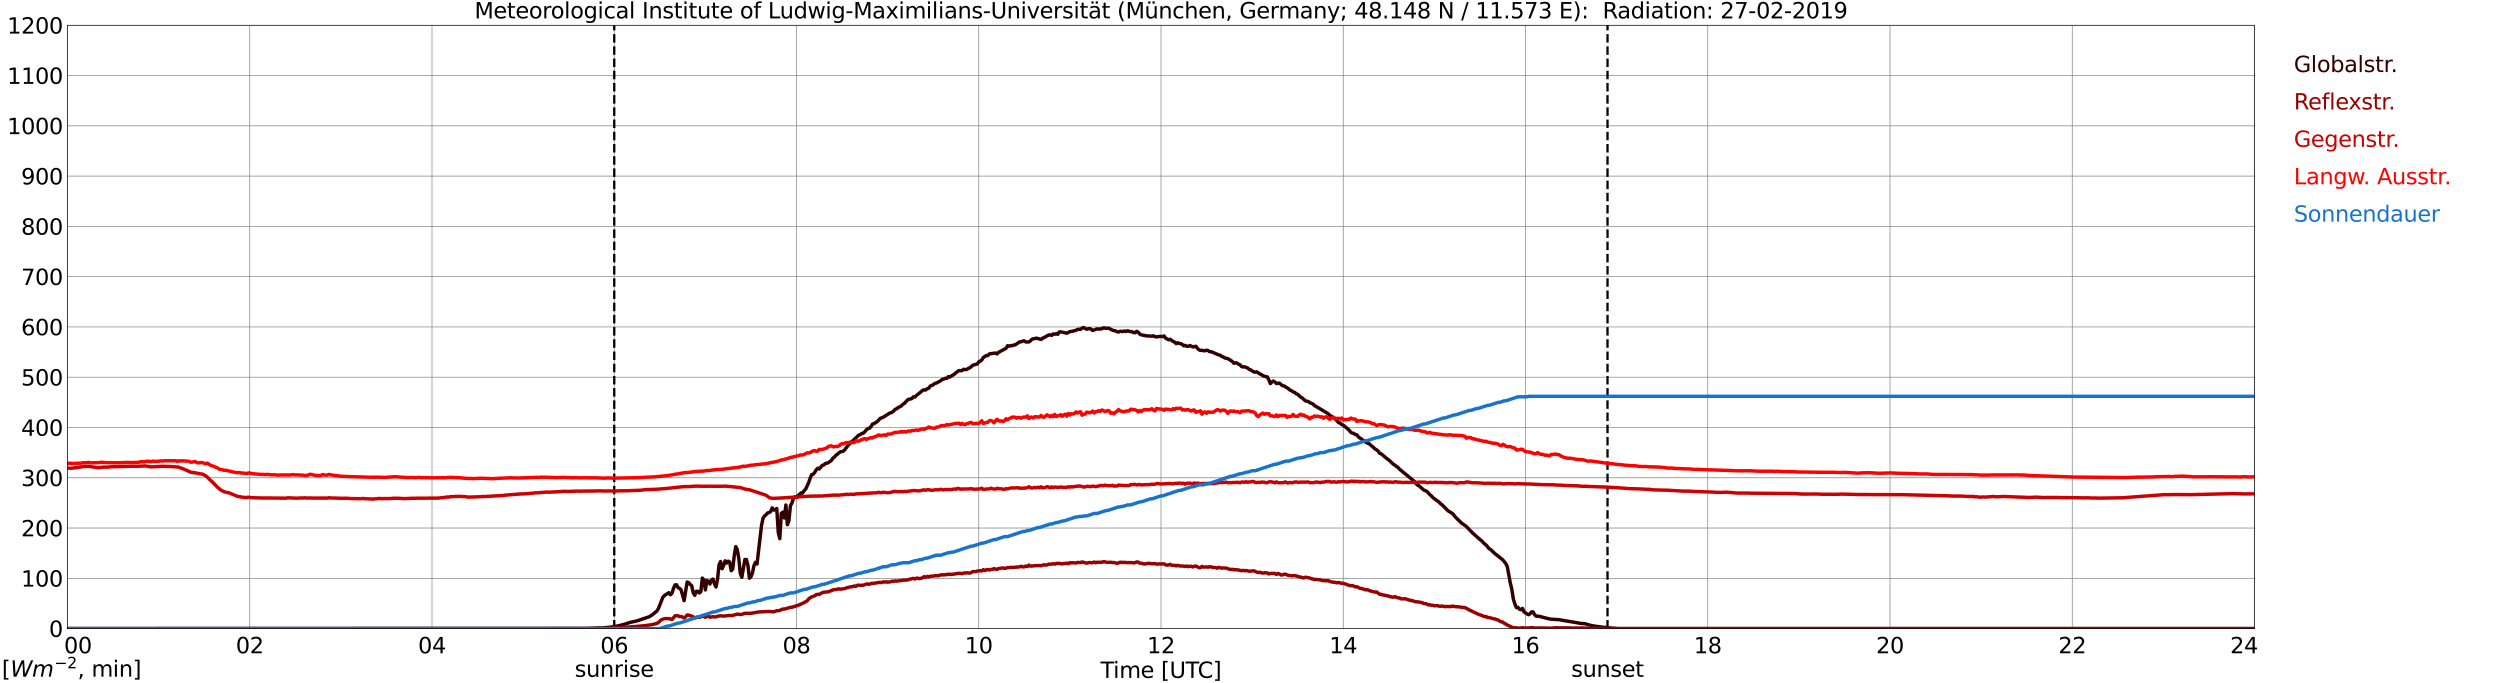 <?xml version="1.0" encoding="utf-8" standalone="no"?>
<!DOCTYPE svg PUBLIC "-//W3C//DTD SVG 1.1//EN"
  "http://www.w3.org/Graphics/SVG/1.1/DTD/svg11.dtd">
<svg xmlns:xlink="http://www.w3.org/1999/xlink" width="1085.4pt" height="296.64pt" viewBox="0 0 1085.4 296.64" xmlns="http://www.w3.org/2000/svg" version="1.1">
 <defs>
  <style type="text/css">*{stroke-linejoin: round; stroke-linecap: butt}</style>
 </defs>
 <g id="figure_1">
  <g id="patch_1">
   <path d="M 0 296.64 
L 1085.4 296.64 
L 1085.4 0 
L 0 0 
z
" style="fill: #ffffff"/>
  </g>
  <g id="axes_1">
   <g id="patch_2">
    <path d="M 29.306 272.909 
L 978.814 272.909 
L 978.814 10.976 
L 29.306 10.976 
z
" style="fill: #ffffff"/>
   </g>
   <g id="patch_3">
    <path d="M 978.814 272.909 
L 978.814 272.909 
L 978.814 10.976 
L 978.814 10.976 
z
" clip-path="url(#p86a84721ab)" style="fill: #d3d3d3; opacity: 0.25; stroke: #d3d3d3; stroke-linejoin: miter"/>
   </g>
   <g id="matplotlib.axis_1">
    <g id="xtick_1">
     <g id="line2d_1">
      <path d="M 29.306 272.909 
L 29.306 10.976 
" clip-path="url(#p86a84721ab)" style="fill: none; stroke: #808080; stroke-width: 0.3; stroke-linecap: square"/>
     </g>
     <g id="line2d_2"/>
     <g id="text_1">
      <!--    00 -->
      <g transform="translate(18.733 283.627) scale(0.095 -0.095)">
       <defs>
        <path id="DejaVuSans-20" transform="scale(0.016)"/>
        <path id="DejaVuSans-30" d="M 2034 4250 
Q 1547 4250 1301 3770 
Q 1056 3291 1056 2328 
Q 1056 1369 1301 889 
Q 1547 409 2034 409 
Q 2525 409 2770 889 
Q 3016 1369 3016 2328 
Q 3016 3291 2770 3770 
Q 2525 4250 2034 4250 
z
M 2034 4750 
Q 2819 4750 3233 4129 
Q 3647 3509 3647 2328 
Q 3647 1150 3233 529 
Q 2819 -91 2034 -91 
Q 1250 -91 836 529 
Q 422 1150 422 2328 
Q 422 3509 836 4129 
Q 1250 4750 2034 4750 
z
" transform="scale(0.016)"/>
       </defs>
       <use xlink:href="#DejaVuSans-20"/>
       <use xlink:href="#DejaVuSans-20" transform="translate(31.787 0)"/>
       <use xlink:href="#DejaVuSans-20" transform="translate(63.574 0)"/>
       <use xlink:href="#DejaVuSans-30" transform="translate(95.361 0)"/>
       <use xlink:href="#DejaVuSans-30" transform="translate(158.984 0)"/>
      </g>
     </g>
    </g>
    <g id="xtick_2">
     <g id="line2d_3">
      <path d="M 108.431 272.909 
L 108.431 10.976 
" clip-path="url(#p86a84721ab)" style="fill: none; stroke: #808080; stroke-width: 0.3; stroke-linecap: square"/>
     </g>
     <g id="line2d_4"/>
     <g id="text_2">
      <!-- 02 -->
      <g transform="translate(102.387 283.627) scale(0.095 -0.095)">
       <defs>
        <path id="DejaVuSans-32" d="M 1228 531 
L 3431 531 
L 3431 0 
L 469 0 
L 469 531 
Q 828 903 1448 1529 
Q 2069 2156 2228 2338 
Q 2531 2678 2651 2914 
Q 2772 3150 2772 3378 
Q 2772 3750 2511 3984 
Q 2250 4219 1831 4219 
Q 1534 4219 1204 4116 
Q 875 4013 500 3803 
L 500 4441 
Q 881 4594 1212 4672 
Q 1544 4750 1819 4750 
Q 2544 4750 2975 4387 
Q 3406 4025 3406 3419 
Q 3406 3131 3298 2873 
Q 3191 2616 2906 2266 
Q 2828 2175 2409 1742 
Q 1991 1309 1228 531 
z
" transform="scale(0.016)"/>
       </defs>
       <use xlink:href="#DejaVuSans-30"/>
       <use xlink:href="#DejaVuSans-32" transform="translate(63.623 0)"/>
      </g>
     </g>
    </g>
    <g id="xtick_3">
     <g id="line2d_5">
      <path d="M 187.557 272.909 
L 187.557 10.976 
" clip-path="url(#p86a84721ab)" style="fill: none; stroke: #808080; stroke-width: 0.3; stroke-linecap: square"/>
     </g>
     <g id="line2d_6"/>
     <g id="text_3">
      <!-- 04 -->
      <g transform="translate(181.513 283.627) scale(0.095 -0.095)">
       <defs>
        <path id="DejaVuSans-34" d="M 2419 4116 
L 825 1625 
L 2419 1625 
L 2419 4116 
z
M 2253 4666 
L 3047 4666 
L 3047 1625 
L 3713 1625 
L 3713 1100 
L 3047 1100 
L 3047 0 
L 2419 0 
L 2419 1100 
L 313 1100 
L 313 1709 
L 2253 4666 
z
" transform="scale(0.016)"/>
       </defs>
       <use xlink:href="#DejaVuSans-30"/>
       <use xlink:href="#DejaVuSans-34" transform="translate(63.623 0)"/>
      </g>
     </g>
    </g>
    <g id="xtick_4">
     <g id="line2d_7">
      <path d="M 266.683 272.909 
L 266.683 10.976 
" clip-path="url(#p86a84721ab)" style="fill: none; stroke: #808080; stroke-width: 0.3; stroke-linecap: square"/>
     </g>
     <g id="line2d_8"/>
     <g id="text_4">
      <!-- 06 -->
      <g transform="translate(260.638 283.627) scale(0.095 -0.095)">
       <defs>
        <path id="DejaVuSans-36" d="M 2113 2584 
Q 1688 2584 1439 2293 
Q 1191 2003 1191 1497 
Q 1191 994 1439 701 
Q 1688 409 2113 409 
Q 2538 409 2786 701 
Q 3034 994 3034 1497 
Q 3034 2003 2786 2293 
Q 2538 2584 2113 2584 
z
M 3366 4563 
L 3366 3988 
Q 3128 4100 2886 4159 
Q 2644 4219 2406 4219 
Q 1781 4219 1451 3797 
Q 1122 3375 1075 2522 
Q 1259 2794 1537 2939 
Q 1816 3084 2150 3084 
Q 2853 3084 3261 2657 
Q 3669 2231 3669 1497 
Q 3669 778 3244 343 
Q 2819 -91 2113 -91 
Q 1303 -91 875 529 
Q 447 1150 447 2328 
Q 447 3434 972 4092 
Q 1497 4750 2381 4750 
Q 2619 4750 2861 4703 
Q 3103 4656 3366 4563 
z
" transform="scale(0.016)"/>
       </defs>
       <use xlink:href="#DejaVuSans-30"/>
       <use xlink:href="#DejaVuSans-36" transform="translate(63.623 0)"/>
      </g>
     </g>
    </g>
    <g id="xtick_5">
     <g id="line2d_9">
      <path d="M 345.808 272.909 
L 345.808 10.976 
" clip-path="url(#p86a84721ab)" style="fill: none; stroke: #808080; stroke-width: 0.3; stroke-linecap: square"/>
     </g>
     <g id="line2d_10"/>
     <g id="text_5">
      <!-- 08 -->
      <g transform="translate(339.764 283.627) scale(0.095 -0.095)">
       <defs>
        <path id="DejaVuSans-38" d="M 2034 2216 
Q 1584 2216 1326 1975 
Q 1069 1734 1069 1313 
Q 1069 891 1326 650 
Q 1584 409 2034 409 
Q 2484 409 2743 651 
Q 3003 894 3003 1313 
Q 3003 1734 2745 1975 
Q 2488 2216 2034 2216 
z
M 1403 2484 
Q 997 2584 770 2862 
Q 544 3141 544 3541 
Q 544 4100 942 4425 
Q 1341 4750 2034 4750 
Q 2731 4750 3128 4425 
Q 3525 4100 3525 3541 
Q 3525 3141 3298 2862 
Q 3072 2584 2669 2484 
Q 3125 2378 3379 2068 
Q 3634 1759 3634 1313 
Q 3634 634 3220 271 
Q 2806 -91 2034 -91 
Q 1263 -91 848 271 
Q 434 634 434 1313 
Q 434 1759 690 2068 
Q 947 2378 1403 2484 
z
M 1172 3481 
Q 1172 3119 1398 2916 
Q 1625 2713 2034 2713 
Q 2441 2713 2670 2916 
Q 2900 3119 2900 3481 
Q 2900 3844 2670 4047 
Q 2441 4250 2034 4250 
Q 1625 4250 1398 4047 
Q 1172 3844 1172 3481 
z
" transform="scale(0.016)"/>
       </defs>
       <use xlink:href="#DejaVuSans-30"/>
       <use xlink:href="#DejaVuSans-38" transform="translate(63.623 0)"/>
      </g>
     </g>
    </g>
    <g id="xtick_6">
     <g id="line2d_11">
      <path d="M 424.934 272.909 
L 424.934 10.976 
" clip-path="url(#p86a84721ab)" style="fill: none; stroke: #808080; stroke-width: 0.3; stroke-linecap: square"/>
     </g>
     <g id="line2d_12"/>
     <g id="text_6">
      <!-- 10 -->
      <g transform="translate(418.89 283.627) scale(0.095 -0.095)">
       <defs>
        <path id="DejaVuSans-31" d="M 794 531 
L 1825 531 
L 1825 4091 
L 703 3866 
L 703 4441 
L 1819 4666 
L 2450 4666 
L 2450 531 
L 3481 531 
L 3481 0 
L 794 0 
L 794 531 
z
" transform="scale(0.016)"/>
       </defs>
       <use xlink:href="#DejaVuSans-31"/>
       <use xlink:href="#DejaVuSans-30" transform="translate(63.623 0)"/>
      </g>
     </g>
    </g>
    <g id="xtick_7">
     <g id="line2d_13">
      <path d="M 504.06 272.909 
L 504.06 10.976 
" clip-path="url(#p86a84721ab)" style="fill: none; stroke: #808080; stroke-width: 0.3; stroke-linecap: square"/>
     </g>
     <g id="line2d_14"/>
     <g id="text_7">
      <!-- 12 -->
      <g transform="translate(498.015 283.627) scale(0.095 -0.095)">
       <use xlink:href="#DejaVuSans-31"/>
       <use xlink:href="#DejaVuSans-32" transform="translate(63.623 0)"/>
      </g>
     </g>
    </g>
    <g id="xtick_8">
     <g id="line2d_15">
      <path d="M 583.185 272.909 
L 583.185 10.976 
" clip-path="url(#p86a84721ab)" style="fill: none; stroke: #808080; stroke-width: 0.3; stroke-linecap: square"/>
     </g>
     <g id="line2d_16"/>
     <g id="text_8">
      <!-- 14 -->
      <g transform="translate(577.141 283.627) scale(0.095 -0.095)">
       <use xlink:href="#DejaVuSans-31"/>
       <use xlink:href="#DejaVuSans-34" transform="translate(63.623 0)"/>
      </g>
     </g>
    </g>
    <g id="xtick_9">
     <g id="line2d_17">
      <path d="M 662.311 272.909 
L 662.311 10.976 
" clip-path="url(#p86a84721ab)" style="fill: none; stroke: #808080; stroke-width: 0.3; stroke-linecap: square"/>
     </g>
     <g id="line2d_18"/>
     <g id="text_9">
      <!-- 16 -->
      <g transform="translate(656.267 283.627) scale(0.095 -0.095)">
       <use xlink:href="#DejaVuSans-31"/>
       <use xlink:href="#DejaVuSans-36" transform="translate(63.623 0)"/>
      </g>
     </g>
    </g>
    <g id="xtick_10">
     <g id="line2d_19">
      <path d="M 741.437 272.909 
L 741.437 10.976 
" clip-path="url(#p86a84721ab)" style="fill: none; stroke: #808080; stroke-width: 0.3; stroke-linecap: square"/>
     </g>
     <g id="line2d_20"/>
     <g id="text_10">
      <!-- 18 -->
      <g transform="translate(735.392 283.627) scale(0.095 -0.095)">
       <use xlink:href="#DejaVuSans-31"/>
       <use xlink:href="#DejaVuSans-38" transform="translate(63.623 0)"/>
      </g>
     </g>
    </g>
    <g id="xtick_11">
     <g id="line2d_21">
      <path d="M 820.562 272.909 
L 820.562 10.976 
" clip-path="url(#p86a84721ab)" style="fill: none; stroke: #808080; stroke-width: 0.3; stroke-linecap: square"/>
     </g>
     <g id="line2d_22"/>
     <g id="text_11">
      <!-- 20 -->
      <g transform="translate(814.518 283.627) scale(0.095 -0.095)">
       <use xlink:href="#DejaVuSans-32"/>
       <use xlink:href="#DejaVuSans-30" transform="translate(63.623 0)"/>
      </g>
     </g>
    </g>
    <g id="xtick_12">
     <g id="line2d_23">
      <path d="M 899.688 272.909 
L 899.688 10.976 
" clip-path="url(#p86a84721ab)" style="fill: none; stroke: #808080; stroke-width: 0.3; stroke-linecap: square"/>
     </g>
     <g id="line2d_24"/>
     <g id="text_12">
      <!-- 22 -->
      <g transform="translate(893.644 283.627) scale(0.095 -0.095)">
       <use xlink:href="#DejaVuSans-32"/>
       <use xlink:href="#DejaVuSans-32" transform="translate(63.623 0)"/>
      </g>
     </g>
    </g>
    <g id="xtick_13">
     <g id="line2d_25">
      <path d="M 978.814 272.909 
L 978.814 10.976 
" clip-path="url(#p86a84721ab)" style="fill: none; stroke: #808080; stroke-width: 0.3; stroke-linecap: square"/>
     </g>
     <g id="line2d_26"/>
     <g id="text_13">
      <!-- 24    -->
      <g transform="translate(968.241 283.627) scale(0.095 -0.095)">
       <use xlink:href="#DejaVuSans-32"/>
       <use xlink:href="#DejaVuSans-34" transform="translate(63.623 0)"/>
       <use xlink:href="#DejaVuSans-20" transform="translate(127.246 0)"/>
       <use xlink:href="#DejaVuSans-20" transform="translate(159.033 0)"/>
       <use xlink:href="#DejaVuSans-20" transform="translate(190.82 0)"/>
      </g>
     </g>
    </g>
    <g id="text_14">
     <!-- Time [UTC] -->
     <g transform="translate(477.806 294.322) scale(0.095 -0.095)">
      <defs>
       <path id="DejaVuSans-54" d="M -19 4666 
L 3928 4666 
L 3928 4134 
L 2272 4134 
L 2272 0 
L 1638 0 
L 1638 4134 
L -19 4134 
L -19 4666 
z
" transform="scale(0.016)"/>
       <path id="DejaVuSans-69" d="M 603 3500 
L 1178 3500 
L 1178 0 
L 603 0 
L 603 3500 
z
M 603 4863 
L 1178 4863 
L 1178 4134 
L 603 4134 
L 603 4863 
z
" transform="scale(0.016)"/>
       <path id="DejaVuSans-6d" d="M 3328 2828 
Q 3544 3216 3844 3400 
Q 4144 3584 4550 3584 
Q 5097 3584 5394 3201 
Q 5691 2819 5691 2113 
L 5691 0 
L 5113 0 
L 5113 2094 
Q 5113 2597 4934 2840 
Q 4756 3084 4391 3084 
Q 3944 3084 3684 2787 
Q 3425 2491 3425 1978 
L 3425 0 
L 2847 0 
L 2847 2094 
Q 2847 2600 2669 2842 
Q 2491 3084 2119 3084 
Q 1678 3084 1418 2786 
Q 1159 2488 1159 1978 
L 1159 0 
L 581 0 
L 581 3500 
L 1159 3500 
L 1159 2956 
Q 1356 3278 1631 3431 
Q 1906 3584 2284 3584 
Q 2666 3584 2933 3390 
Q 3200 3197 3328 2828 
z
" transform="scale(0.016)"/>
       <path id="DejaVuSans-65" d="M 3597 1894 
L 3597 1613 
L 953 1613 
Q 991 1019 1311 708 
Q 1631 397 2203 397 
Q 2534 397 2845 478 
Q 3156 559 3463 722 
L 3463 178 
Q 3153 47 2828 -22 
Q 2503 -91 2169 -91 
Q 1331 -91 842 396 
Q 353 884 353 1716 
Q 353 2575 817 3079 
Q 1281 3584 2069 3584 
Q 2775 3584 3186 3129 
Q 3597 2675 3597 1894 
z
M 3022 2063 
Q 3016 2534 2758 2815 
Q 2500 3097 2075 3097 
Q 1594 3097 1305 2825 
Q 1016 2553 972 2059 
L 3022 2063 
z
" transform="scale(0.016)"/>
       <path id="DejaVuSans-5b" d="M 550 4863 
L 1875 4863 
L 1875 4416 
L 1125 4416 
L 1125 -397 
L 1875 -397 
L 1875 -844 
L 550 -844 
L 550 4863 
z
" transform="scale(0.016)"/>
       <path id="DejaVuSans-55" d="M 556 4666 
L 1191 4666 
L 1191 1831 
Q 1191 1081 1462 751 
Q 1734 422 2344 422 
Q 2950 422 3222 751 
Q 3494 1081 3494 1831 
L 3494 4666 
L 4128 4666 
L 4128 1753 
Q 4128 841 3676 375 
Q 3225 -91 2344 -91 
Q 1459 -91 1007 375 
Q 556 841 556 1753 
L 556 4666 
z
" transform="scale(0.016)"/>
       <path id="DejaVuSans-43" d="M 4122 4306 
L 4122 3641 
Q 3803 3938 3442 4084 
Q 3081 4231 2675 4231 
Q 1875 4231 1450 3742 
Q 1025 3253 1025 2328 
Q 1025 1406 1450 917 
Q 1875 428 2675 428 
Q 3081 428 3442 575 
Q 3803 722 4122 1019 
L 4122 359 
Q 3791 134 3420 21 
Q 3050 -91 2638 -91 
Q 1578 -91 968 557 
Q 359 1206 359 2328 
Q 359 3453 968 4101 
Q 1578 4750 2638 4750 
Q 3056 4750 3426 4639 
Q 3797 4528 4122 4306 
z
" transform="scale(0.016)"/>
       <path id="DejaVuSans-5d" d="M 1947 4863 
L 1947 -844 
L 622 -844 
L 622 -397 
L 1369 -397 
L 1369 4416 
L 622 4416 
L 622 4863 
L 1947 4863 
z
" transform="scale(0.016)"/>
      </defs>
      <use xlink:href="#DejaVuSans-54"/>
      <use xlink:href="#DejaVuSans-69" transform="translate(57.959 0)"/>
      <use xlink:href="#DejaVuSans-6d" transform="translate(85.742 0)"/>
      <use xlink:href="#DejaVuSans-65" transform="translate(183.154 0)"/>
      <use xlink:href="#DejaVuSans-20" transform="translate(244.678 0)"/>
      <use xlink:href="#DejaVuSans-5b" transform="translate(276.465 0)"/>
      <use xlink:href="#DejaVuSans-55" transform="translate(315.479 0)"/>
      <use xlink:href="#DejaVuSans-54" transform="translate(388.672 0)"/>
      <use xlink:href="#DejaVuSans-43" transform="translate(443.881 0)"/>
      <use xlink:href="#DejaVuSans-5d" transform="translate(513.705 0)"/>
     </g>
    </g>
   </g>
   <g id="matplotlib.axis_2">
    <g id="ytick_1">
     <g id="line2d_27">
      <path d="M 29.306 272.909 
L 978.814 272.909 
" clip-path="url(#p86a84721ab)" style="fill: none; stroke: #808080; stroke-width: 0.3; stroke-linecap: square"/>
     </g>
     <g id="line2d_28"/>
     <g id="text_15">
      <!-- 0 -->
      <g transform="translate(21.261 276.518) scale(0.095 -0.095)">
       <use xlink:href="#DejaVuSans-30"/>
      </g>
     </g>
    </g>
    <g id="ytick_2">
     <g id="line2d_29">
      <path d="M 29.306 251.081 
L 978.814 251.081 
" clip-path="url(#p86a84721ab)" style="fill: none; stroke: #808080; stroke-width: 0.3; stroke-linecap: square"/>
     </g>
     <g id="line2d_30"/>
     <g id="text_16">
      <!-- 100 -->
      <g transform="translate(9.173 254.69) scale(0.095 -0.095)">
       <use xlink:href="#DejaVuSans-31"/>
       <use xlink:href="#DejaVuSans-30" transform="translate(63.623 0)"/>
       <use xlink:href="#DejaVuSans-30" transform="translate(127.246 0)"/>
      </g>
     </g>
    </g>
    <g id="ytick_3">
     <g id="line2d_31">
      <path d="M 29.306 229.253 
L 978.814 229.253 
" clip-path="url(#p86a84721ab)" style="fill: none; stroke: #808080; stroke-width: 0.3; stroke-linecap: square"/>
     </g>
     <g id="line2d_32"/>
     <g id="text_17">
      <!-- 200 -->
      <g transform="translate(9.173 232.863) scale(0.095 -0.095)">
       <use xlink:href="#DejaVuSans-32"/>
       <use xlink:href="#DejaVuSans-30" transform="translate(63.623 0)"/>
       <use xlink:href="#DejaVuSans-30" transform="translate(127.246 0)"/>
      </g>
     </g>
    </g>
    <g id="ytick_4">
     <g id="line2d_33">
      <path d="M 29.306 207.426 
L 978.814 207.426 
" clip-path="url(#p86a84721ab)" style="fill: none; stroke: #808080; stroke-width: 0.3; stroke-linecap: square"/>
     </g>
     <g id="line2d_34"/>
     <g id="text_18">
      <!-- 300 -->
      <g transform="translate(9.173 211.035) scale(0.095 -0.095)">
       <defs>
        <path id="DejaVuSans-33" d="M 2597 2516 
Q 3050 2419 3304 2112 
Q 3559 1806 3559 1356 
Q 3559 666 3084 287 
Q 2609 -91 1734 -91 
Q 1441 -91 1130 -33 
Q 819 25 488 141 
L 488 750 
Q 750 597 1062 519 
Q 1375 441 1716 441 
Q 2309 441 2620 675 
Q 2931 909 2931 1356 
Q 2931 1769 2642 2001 
Q 2353 2234 1838 2234 
L 1294 2234 
L 1294 2753 
L 1863 2753 
Q 2328 2753 2575 2939 
Q 2822 3125 2822 3475 
Q 2822 3834 2567 4026 
Q 2313 4219 1838 4219 
Q 1578 4219 1281 4162 
Q 984 4106 628 3988 
L 628 4550 
Q 988 4650 1302 4700 
Q 1616 4750 1894 4750 
Q 2613 4750 3031 4423 
Q 3450 4097 3450 3541 
Q 3450 3153 3228 2886 
Q 3006 2619 2597 2516 
z
" transform="scale(0.016)"/>
       </defs>
       <use xlink:href="#DejaVuSans-33"/>
       <use xlink:href="#DejaVuSans-30" transform="translate(63.623 0)"/>
       <use xlink:href="#DejaVuSans-30" transform="translate(127.246 0)"/>
      </g>
     </g>
    </g>
    <g id="ytick_5">
     <g id="line2d_35">
      <path d="M 29.306 185.598 
L 978.814 185.598 
" clip-path="url(#p86a84721ab)" style="fill: none; stroke: #808080; stroke-width: 0.3; stroke-linecap: square"/>
     </g>
     <g id="line2d_36"/>
     <g id="text_19">
      <!-- 400 -->
      <g transform="translate(9.173 189.207) scale(0.095 -0.095)">
       <use xlink:href="#DejaVuSans-34"/>
       <use xlink:href="#DejaVuSans-30" transform="translate(63.623 0)"/>
       <use xlink:href="#DejaVuSans-30" transform="translate(127.246 0)"/>
      </g>
     </g>
    </g>
    <g id="ytick_6">
     <g id="line2d_37">
      <path d="M 29.306 163.77 
L 978.814 163.77 
" clip-path="url(#p86a84721ab)" style="fill: none; stroke: #808080; stroke-width: 0.3; stroke-linecap: square"/>
     </g>
     <g id="line2d_38"/>
     <g id="text_20">
      <!-- 500 -->
      <g transform="translate(9.173 167.379) scale(0.095 -0.095)">
       <defs>
        <path id="DejaVuSans-35" d="M 691 4666 
L 3169 4666 
L 3169 4134 
L 1269 4134 
L 1269 2991 
Q 1406 3038 1543 3061 
Q 1681 3084 1819 3084 
Q 2600 3084 3056 2656 
Q 3513 2228 3513 1497 
Q 3513 744 3044 326 
Q 2575 -91 1722 -91 
Q 1428 -91 1123 -41 
Q 819 9 494 109 
L 494 744 
Q 775 591 1075 516 
Q 1375 441 1709 441 
Q 2250 441 2565 725 
Q 2881 1009 2881 1497 
Q 2881 1984 2565 2268 
Q 2250 2553 1709 2553 
Q 1456 2553 1204 2497 
Q 953 2441 691 2322 
L 691 4666 
z
" transform="scale(0.016)"/>
       </defs>
       <use xlink:href="#DejaVuSans-35"/>
       <use xlink:href="#DejaVuSans-30" transform="translate(63.623 0)"/>
       <use xlink:href="#DejaVuSans-30" transform="translate(127.246 0)"/>
      </g>
     </g>
    </g>
    <g id="ytick_7">
     <g id="line2d_39">
      <path d="M 29.306 141.942 
L 978.814 141.942 
" clip-path="url(#p86a84721ab)" style="fill: none; stroke: #808080; stroke-width: 0.3; stroke-linecap: square"/>
     </g>
     <g id="line2d_40"/>
     <g id="text_21">
      <!-- 600 -->
      <g transform="translate(9.173 145.551) scale(0.095 -0.095)">
       <use xlink:href="#DejaVuSans-36"/>
       <use xlink:href="#DejaVuSans-30" transform="translate(63.623 0)"/>
       <use xlink:href="#DejaVuSans-30" transform="translate(127.246 0)"/>
      </g>
     </g>
    </g>
    <g id="ytick_8">
     <g id="line2d_41">
      <path d="M 29.306 120.114 
L 978.814 120.114 
" clip-path="url(#p86a84721ab)" style="fill: none; stroke: #808080; stroke-width: 0.3; stroke-linecap: square"/>
     </g>
     <g id="line2d_42"/>
     <g id="text_22">
      <!-- 700 -->
      <g transform="translate(9.173 123.724) scale(0.095 -0.095)">
       <defs>
        <path id="DejaVuSans-37" d="M 525 4666 
L 3525 4666 
L 3525 4397 
L 1831 0 
L 1172 0 
L 2766 4134 
L 525 4134 
L 525 4666 
z
" transform="scale(0.016)"/>
       </defs>
       <use xlink:href="#DejaVuSans-37"/>
       <use xlink:href="#DejaVuSans-30" transform="translate(63.623 0)"/>
       <use xlink:href="#DejaVuSans-30" transform="translate(127.246 0)"/>
      </g>
     </g>
    </g>
    <g id="ytick_9">
     <g id="line2d_43">
      <path d="M 29.306 98.287 
L 978.814 98.287 
" clip-path="url(#p86a84721ab)" style="fill: none; stroke: #808080; stroke-width: 0.3; stroke-linecap: square"/>
     </g>
     <g id="line2d_44"/>
     <g id="text_23">
      <!-- 800 -->
      <g transform="translate(9.173 101.896) scale(0.095 -0.095)">
       <use xlink:href="#DejaVuSans-38"/>
       <use xlink:href="#DejaVuSans-30" transform="translate(63.623 0)"/>
       <use xlink:href="#DejaVuSans-30" transform="translate(127.246 0)"/>
      </g>
     </g>
    </g>
    <g id="ytick_10">
     <g id="line2d_45">
      <path d="M 29.306 76.459 
L 978.814 76.459 
" clip-path="url(#p86a84721ab)" style="fill: none; stroke: #808080; stroke-width: 0.3; stroke-linecap: square"/>
     </g>
     <g id="line2d_46"/>
     <g id="text_24">
      <!-- 900 -->
      <g transform="translate(9.173 80.068) scale(0.095 -0.095)">
       <defs>
        <path id="DejaVuSans-39" d="M 703 97 
L 703 672 
Q 941 559 1184 500 
Q 1428 441 1663 441 
Q 2288 441 2617 861 
Q 2947 1281 2994 2138 
Q 2813 1869 2534 1725 
Q 2256 1581 1919 1581 
Q 1219 1581 811 2004 
Q 403 2428 403 3163 
Q 403 3881 828 4315 
Q 1253 4750 1959 4750 
Q 2769 4750 3195 4129 
Q 3622 3509 3622 2328 
Q 3622 1225 3098 567 
Q 2575 -91 1691 -91 
Q 1453 -91 1209 -44 
Q 966 3 703 97 
z
M 1959 2075 
Q 2384 2075 2632 2365 
Q 2881 2656 2881 3163 
Q 2881 3666 2632 3958 
Q 2384 4250 1959 4250 
Q 1534 4250 1286 3958 
Q 1038 3666 1038 3163 
Q 1038 2656 1286 2365 
Q 1534 2075 1959 2075 
z
" transform="scale(0.016)"/>
       </defs>
       <use xlink:href="#DejaVuSans-39"/>
       <use xlink:href="#DejaVuSans-30" transform="translate(63.623 0)"/>
       <use xlink:href="#DejaVuSans-30" transform="translate(127.246 0)"/>
      </g>
     </g>
    </g>
    <g id="ytick_11">
     <g id="line2d_47">
      <path d="M 29.306 54.631 
L 978.814 54.631 
" clip-path="url(#p86a84721ab)" style="fill: none; stroke: #808080; stroke-width: 0.3; stroke-linecap: square"/>
     </g>
     <g id="line2d_48"/>
     <g id="text_25">
      <!-- 1000 -->
      <g transform="translate(3.128 58.24) scale(0.095 -0.095)">
       <use xlink:href="#DejaVuSans-31"/>
       <use xlink:href="#DejaVuSans-30" transform="translate(63.623 0)"/>
       <use xlink:href="#DejaVuSans-30" transform="translate(127.246 0)"/>
       <use xlink:href="#DejaVuSans-30" transform="translate(190.869 0)"/>
      </g>
     </g>
    </g>
    <g id="ytick_12">
     <g id="line2d_49">
      <path d="M 29.306 32.803 
L 978.814 32.803 
" clip-path="url(#p86a84721ab)" style="fill: none; stroke: #808080; stroke-width: 0.3; stroke-linecap: square"/>
     </g>
     <g id="line2d_50"/>
     <g id="text_26">
      <!-- 1100 -->
      <g transform="translate(3.128 36.413) scale(0.095 -0.095)">
       <use xlink:href="#DejaVuSans-31"/>
       <use xlink:href="#DejaVuSans-31" transform="translate(63.623 0)"/>
       <use xlink:href="#DejaVuSans-30" transform="translate(127.246 0)"/>
       <use xlink:href="#DejaVuSans-30" transform="translate(190.869 0)"/>
      </g>
     </g>
    </g>
    <g id="ytick_13">
     <g id="line2d_51">
      <path d="M 29.306 10.976 
L 978.814 10.976 
" clip-path="url(#p86a84721ab)" style="fill: none; stroke: #808080; stroke-width: 0.3; stroke-linecap: square"/>
     </g>
     <g id="line2d_52"/>
     <g id="text_27">
      <!-- 1200 -->
      <g transform="translate(3.128 14.585) scale(0.095 -0.095)">
       <use xlink:href="#DejaVuSans-31"/>
       <use xlink:href="#DejaVuSans-32" transform="translate(63.623 0)"/>
       <use xlink:href="#DejaVuSans-30" transform="translate(127.246 0)"/>
       <use xlink:href="#DejaVuSans-30" transform="translate(190.869 0)"/>
      </g>
     </g>
    </g>
   </g>
   <g id="line2d_53">
    <path d="M 266.683 272.909 
L 266.683 10.976 
" clip-path="url(#p86a84721ab)" style="fill: none; stroke-dasharray: 3.7,1.6; stroke-dashoffset: 0; stroke: #000000"/>
   </g>
   <g id="line2d_54">
    <path d="M 697.918 272.909 
L 697.918 10.976 
" clip-path="url(#p86a84721ab)" style="fill: none; stroke-dasharray: 3.7,1.6; stroke-dashoffset: 0; stroke: #000000"/>
   </g>
   <g id="line2d_55">
    <path d="M 29.306 272.909 
L 254.814 272.832 
L 260.089 272.601 
L 261.408 272.643 
L 264.705 272.326 
L 266.683 272.051 
L 268.661 271.669 
L 271.958 270.781 
L 273.277 270.296 
L 276.573 269.554 
L 281.849 267.777 
L 283.167 266.954 
L 285.145 265.324 
L 285.805 264.33 
L 287.783 259.338 
L 288.442 258.557 
L 289.761 257.71 
L 290.42 257.33 
L 291.08 258.219 
L 291.739 257.584 
L 292.399 255.468 
L 293.058 253.945 
L 293.717 253.882 
L 294.377 255.108 
L 295.036 255.427 
L 295.696 256.104 
L 297.014 260.777 
L 298.333 252.698 
L 298.992 252.971 
L 299.652 253.777 
L 300.311 254.283 
L 300.971 257.372 
L 301.63 258.472 
L 302.289 256.717 
L 302.949 256.717 
L 303.608 257.435 
L 304.267 256.907 
L 304.927 250.985 
L 305.586 251.725 
L 306.246 256.123 
L 306.905 252 
L 307.564 252.423 
L 308.224 253.565 
L 308.883 251.788 
L 309.543 251.428 
L 310.202 253.438 
L 310.861 254.855 
L 311.521 251.535 
L 312.18 245.231 
L 312.839 243.815 
L 313.499 246.923 
L 314.158 245.528 
L 314.818 243.496 
L 315.477 244.469 
L 316.136 243.644 
L 316.796 243.983 
L 317.455 247.789 
L 318.114 247.071 
L 318.774 241.339 
L 319.433 237.321 
L 320.093 238.633 
L 320.752 242.418 
L 321.411 248.911 
L 322.071 250.666 
L 323.39 242.946 
L 324.049 242.904 
L 324.708 245.399 
L 325.368 251.048 
L 326.027 250.435 
L 326.686 248.721 
L 327.346 245.548 
L 328.005 244.173 
L 328.665 244.893 
L 330.643 227.972 
L 331.302 224.947 
L 331.961 223.975 
L 332.621 223.445 
L 333.28 222.663 
L 333.94 222.537 
L 334.599 222.092 
L 335.258 220.485 
L 335.918 221.437 
L 336.577 221.267 
L 337.236 220.78 
L 337.896 231.144 
L 338.555 233.872 
L 339.215 222.875 
L 339.874 222.367 
L 340.533 224.883 
L 341.193 219.258 
L 341.852 227.782 
L 342.512 226.005 
L 343.171 219.553 
L 343.83 218.37 
L 344.49 216.403 
L 345.149 215.641 
L 345.808 215.936 
L 346.468 215.113 
L 347.127 214.646 
L 347.787 213.991 
L 348.446 214.076 
L 349.105 213.018 
L 349.765 212.404 
L 351.083 209.549 
L 351.743 207.605 
L 352.402 206.039 
L 353.062 205.911 
L 353.721 205.066 
L 354.38 203.988 
L 355.04 203.267 
L 355.699 203.586 
L 357.018 202.019 
L 357.677 201.892 
L 358.337 201.216 
L 358.996 201.111 
L 359.655 200.858 
L 360.974 199.884 
L 361.634 198.889 
L 362.293 198.424 
L 362.952 197.62 
L 363.612 197.175 
L 364.271 196.562 
L 364.93 196.119 
L 365.59 196.077 
L 366.249 195.78 
L 366.909 195.082 
L 368.227 193.305 
L 368.887 192.735 
L 369.546 191.889 
L 370.206 191.424 
L 372.843 188.885 
L 373.502 188.695 
L 374.162 188.187 
L 374.821 188.082 
L 375.481 187.425 
L 376.14 186.602 
L 376.799 186.135 
L 377.459 185.903 
L 378.118 185.29 
L 378.777 184.146 
L 379.437 183.937 
L 380.756 183.09 
L 381.415 182.498 
L 382.074 181.693 
L 383.393 181.165 
L 385.371 179.938 
L 386.031 179.495 
L 387.349 178.945 
L 388.009 178.416 
L 388.668 177.655 
L 389.328 177.506 
L 389.987 176.871 
L 390.646 176.64 
L 391.306 176.258 
L 391.965 175.54 
L 392.624 175.158 
L 393.943 173.719 
L 394.603 173.317 
L 395.262 173.232 
L 395.921 173.023 
L 396.581 172.239 
L 397.24 172.366 
L 397.899 171.689 
L 399.878 170.083 
L 400.537 169.489 
L 401.196 169.236 
L 401.856 169.343 
L 402.515 168.771 
L 403.175 168.6 
L 403.834 167.671 
L 404.493 167.291 
L 405.153 167.121 
L 405.812 166.466 
L 406.471 166.339 
L 408.45 165.28 
L 409.109 164.667 
L 409.768 164.582 
L 410.428 164.224 
L 411.087 164.265 
L 411.746 163.526 
L 412.406 163.715 
L 413.065 163.187 
L 413.725 162.869 
L 414.384 162.404 
L 415.703 161.303 
L 416.362 160.882 
L 417.022 160.945 
L 417.681 160.882 
L 418.34 160.332 
L 419 160.459 
L 419.659 160.437 
L 420.318 159.994 
L 420.978 159.719 
L 421.637 159.232 
L 422.297 158.597 
L 423.615 158.195 
L 424.275 158.047 
L 424.934 157.117 
L 425.593 156.779 
L 426.253 156.292 
L 426.912 155.214 
L 428.231 154.367 
L 428.89 154.388 
L 429.55 153.648 
L 432.187 153.266 
L 432.847 153.668 
L 433.506 152.991 
L 436.803 151.215 
L 437.462 150.095 
L 438.122 150.307 
L 438.781 150.032 
L 439.44 150.115 
L 440.1 149.776 
L 440.759 149.757 
L 442.737 148.381 
L 443.397 148.403 
L 444.056 148.063 
L 444.716 147.999 
L 445.375 148.467 
L 446.694 148.467 
L 447.353 147.999 
L 448.012 147.323 
L 448.672 147.048 
L 449.331 147.006 
L 449.991 146.795 
L 451.969 147.386 
L 452.628 146.816 
L 453.287 146.605 
L 454.606 145.801 
L 455.266 145.505 
L 455.925 145.356 
L 456.584 145.631 
L 457.244 144.996 
L 457.903 145.125 
L 458.563 144.869 
L 459.222 145.166 
L 459.881 144.108 
L 460.541 144.066 
L 463.178 144.679 
L 464.497 143.981 
L 465.816 143.769 
L 467.134 143.411 
L 467.794 143.01 
L 468.453 142.946 
L 469.113 143.01 
L 469.772 142.479 
L 470.431 142.185 
L 471.75 142.946 
L 473.069 142.628 
L 473.728 142.903 
L 474.388 143.494 
L 476.366 142.735 
L 477.025 142.924 
L 477.685 142.776 
L 478.344 142.776 
L 479.003 142.353 
L 479.663 142.396 
L 480.322 142.606 
L 480.981 142.479 
L 481.641 142.564 
L 482.3 143.029 
L 482.96 143.348 
L 484.278 143.664 
L 484.938 144.003 
L 485.597 144.173 
L 486.256 143.813 
L 487.575 143.939 
L 488.235 143.706 
L 488.894 143.918 
L 489.553 143.601 
L 490.213 143.854 
L 491.532 144.066 
L 492.191 144.426 
L 492.85 144.446 
L 493.51 143.833 
L 494.169 144.256 
L 494.828 145.018 
L 495.488 145.378 
L 498.125 145.884 
L 498.785 145.821 
L 499.444 145.948 
L 500.103 145.948 
L 500.763 145.801 
L 501.422 146.159 
L 502.082 146.266 
L 503.4 146.076 
L 504.06 146.055 
L 504.719 146.159 
L 505.379 145.843 
L 506.038 146.795 
L 507.357 147.535 
L 508.016 147.303 
L 509.335 148.255 
L 509.994 148.53 
L 510.654 149.185 
L 511.313 148.805 
L 511.972 149.143 
L 512.632 149.207 
L 513.291 149.545 
L 513.95 150.158 
L 514.61 149.946 
L 515.269 150.348 
L 515.929 150.37 
L 516.588 150.01 
L 517.907 150.623 
L 519.226 150.348 
L 519.885 151.258 
L 520.544 151.872 
L 521.204 152.125 
L 521.863 152.083 
L 522.522 152.273 
L 523.182 152.293 
L 523.841 152.062 
L 524.501 152.188 
L 525.16 152.697 
L 525.819 152.675 
L 529.116 154.092 
L 529.776 154.177 
L 530.435 154.768 
L 531.094 154.98 
L 531.754 155.403 
L 533.073 155.678 
L 535.051 156.968 
L 535.71 157.73 
L 536.369 157.475 
L 537.029 157.623 
L 537.688 158.11 
L 538.348 158.322 
L 539.007 159.125 
L 539.666 159.317 
L 540.326 159.273 
L 541.644 159.738 
L 542.304 160.352 
L 542.963 160.564 
L 544.282 161.452 
L 544.941 161.578 
L 545.601 161.432 
L 546.919 162.318 
L 547.579 162.574 
L 548.238 163.061 
L 548.898 163.355 
L 550.216 163.63 
L 550.876 164.901 
L 551.535 166.549 
L 552.195 165.831 
L 552.854 165.451 
L 553.513 165.872 
L 554.173 166.485 
L 555.491 166.339 
L 556.81 167.481 
L 557.47 167.544 
L 559.448 168.793 
L 560.107 169.406 
L 560.766 169.618 
L 561.426 170.166 
L 562.085 170.336 
L 562.745 170.949 
L 563.404 171.202 
L 564.723 172.429 
L 565.382 172.767 
L 566.701 174.016 
L 568.02 174.313 
L 568.679 174.863 
L 569.998 175.347 
L 570.657 176.068 
L 571.976 176.83 
L 573.295 177.591 
L 576.592 179.599 
L 577.251 180.257 
L 578.57 181.016 
L 579.889 182.011 
L 581.207 183.533 
L 581.867 183.64 
L 582.526 184.316 
L 583.185 184.591 
L 584.504 185.692 
L 585.164 186.178 
L 586.482 187.658 
L 587.142 188.06 
L 587.801 188.167 
L 588.46 188.717 
L 589.12 188.8 
L 589.779 189.71 
L 591.757 191.105 
L 592.417 191.317 
L 593.076 192.122 
L 594.395 192.65 
L 596.373 194.32 
L 597.032 194.955 
L 597.692 195.315 
L 598.351 195.885 
L 599.011 196.837 
L 599.67 197.029 
L 602.307 199.271 
L 602.967 199.714 
L 604.945 201.554 
L 605.604 201.936 
L 606.264 202.527 
L 606.923 202.888 
L 607.582 203.669 
L 608.901 204.769 
L 610.879 206.356 
L 614.176 209.106 
L 614.836 210.058 
L 615.495 210.628 
L 616.154 210.988 
L 618.133 212.743 
L 619.451 213.293 
L 620.77 214.731 
L 621.429 215.26 
L 622.089 216.021 
L 624.067 217.501 
L 624.726 217.905 
L 625.386 218.665 
L 626.045 219.132 
L 628.683 221.775 
L 630.661 222.98 
L 631.98 224.589 
L 634.617 227.169 
L 635.936 228.057 
L 636.595 228.564 
L 639.233 231.292 
L 640.552 232.477 
L 642.53 234.232 
L 643.189 234.719 
L 644.508 236.116 
L 645.167 236.559 
L 646.486 238.209 
L 647.145 238.569 
L 649.123 240.429 
L 650.442 241.444 
L 651.761 242.544 
L 652.42 243.031 
L 653.739 244.659 
L 654.399 245.993 
L 655.717 253.142 
L 656.377 255.892 
L 657.036 260.078 
L 657.695 262.215 
L 658.355 263.802 
L 659.014 263.695 
L 659.674 264.52 
L 660.333 264.71 
L 660.992 264.16 
L 661.652 265.599 
L 662.311 266.129 
L 663.63 266.889 
L 664.289 266.487 
L 664.949 265.662 
L 665.608 265.662 
L 666.267 266.889 
L 666.927 267.502 
L 668.246 267.568 
L 672.202 268.602 
L 673.521 268.836 
L 676.817 269.026 
L 678.796 269.386 
L 685.389 270.486 
L 686.049 270.654 
L 688.027 270.761 
L 690.664 271.523 
L 692.643 271.881 
L 694.621 272.136 
L 696.599 272.411 
L 697.258 272.367 
L 699.236 272.664 
L 702.533 272.909 
L 978.154 272.909 
L 978.154 272.909 
" clip-path="url(#p86a84721ab)" style="fill: none; stroke: #330000; stroke-width: 1.5; stroke-linecap: square"/>
   </g>
   <g id="line2d_56">
    <path d="M 29.306 272.909 
L 265.364 272.909 
L 266.023 272.57 
L 271.298 272.339 
L 275.914 272.001 
L 279.87 271.641 
L 283.167 271.176 
L 285.145 270.667 
L 285.805 270.287 
L 287.124 269.061 
L 288.442 268.596 
L 289.102 268.552 
L 289.761 268.637 
L 290.42 268.53 
L 291.739 268.975 
L 293.058 267.389 
L 293.717 267.262 
L 294.377 267.369 
L 295.036 267.685 
L 295.696 267.685 
L 296.355 267.875 
L 297.014 268.34 
L 297.674 267.834 
L 298.333 266.987 
L 298.992 267.05 
L 299.652 267.347 
L 300.311 267.474 
L 301.63 268.192 
L 302.949 267.939 
L 303.608 268.024 
L 304.267 267.875 
L 304.927 267.369 
L 306.246 268.002 
L 306.905 267.474 
L 307.564 267.6 
L 308.224 267.982 
L 309.543 267.749 
L 310.861 267.853 
L 311.521 267.537 
L 312.839 267.347 
L 314.158 267.496 
L 316.796 267.177 
L 317.455 267.284 
L 318.114 267.199 
L 320.093 266.607 
L 321.411 266.797 
L 322.071 266.712 
L 323.39 266.288 
L 326.027 266.269 
L 329.324 265.697 
L 333.94 265.463 
L 335.918 265.634 
L 337.236 265.125 
L 337.896 265.169 
L 338.555 264.998 
L 339.874 264.407 
L 340.533 264.448 
L 343.171 263.687 
L 343.83 263.645 
L 346.468 262.8 
L 347.787 262.25 
L 349.105 261.615 
L 350.424 260.875 
L 351.083 260.072 
L 351.743 259.522 
L 352.402 259.14 
L 353.721 258.697 
L 354.38 258.166 
L 355.04 258.02 
L 355.699 258.062 
L 357.018 257.3 
L 357.677 257.11 
L 359.655 256.94 
L 360.974 256.411 
L 361.634 256.095 
L 362.952 255.925 
L 364.271 255.65 
L 364.93 255.798 
L 366.249 255.608 
L 366.909 255.523 
L 367.568 255.185 
L 369.546 254.742 
L 370.206 254.698 
L 370.865 254.381 
L 371.524 254.615 
L 372.184 254.148 
L 372.843 254.021 
L 373.502 254.17 
L 374.162 254.065 
L 374.821 254.085 
L 376.14 253.578 
L 376.799 253.534 
L 377.459 253.683 
L 378.118 253.386 
L 378.777 253.218 
L 379.437 253.323 
L 380.096 253.113 
L 382.074 252.838 
L 382.734 252.965 
L 383.393 252.605 
L 384.053 252.731 
L 384.712 252.583 
L 385.371 252.773 
L 386.69 252.583 
L 387.349 252.308 
L 388.009 252.434 
L 388.668 252.181 
L 389.328 252.33 
L 390.646 252.096 
L 391.306 252.076 
L 391.965 251.886 
L 393.943 251.843 
L 394.603 251.568 
L 396.581 251.103 
L 397.24 251.4 
L 397.899 250.998 
L 398.559 251.04 
L 399.218 251.229 
L 400.537 250.891 
L 401.196 250.341 
L 401.856 250.679 
L 402.515 250.256 
L 403.175 250.49 
L 403.834 250.193 
L 405.153 250.11 
L 406.471 249.898 
L 407.131 250.025 
L 407.79 249.791 
L 409.109 249.496 
L 409.768 249.643 
L 410.428 249.453 
L 411.087 249.516 
L 411.746 249.241 
L 412.406 249.411 
L 413.725 249.304 
L 416.362 248.883 
L 417.022 248.924 
L 417.681 249.093 
L 418.34 248.798 
L 419 248.798 
L 419.659 248.671 
L 420.978 248.818 
L 421.637 248.628 
L 422.297 248.163 
L 423.615 248.163 
L 424.275 247.929 
L 425.593 247.783 
L 426.253 247.888 
L 426.912 247.316 
L 427.572 247.698 
L 428.231 247.401 
L 428.89 247.274 
L 429.55 247.486 
L 430.209 247.211 
L 430.869 247.252 
L 431.528 246.851 
L 432.187 247.084 
L 432.847 247.189 
L 433.506 246.851 
L 434.825 246.661 
L 435.484 246.576 
L 436.144 246.788 
L 436.803 246.661 
L 437.462 246.408 
L 438.122 246.449 
L 438.781 246.323 
L 439.44 246.386 
L 442.737 246.111 
L 443.397 245.836 
L 444.056 246.111 
L 444.716 246.111 
L 445.375 245.751 
L 446.034 245.962 
L 446.694 245.349 
L 447.353 245.794 
L 449.991 245.541 
L 450.65 245.604 
L 451.309 245.497 
L 451.969 245.668 
L 452.628 245.371 
L 453.287 245.201 
L 453.947 245.393 
L 454.606 245.244 
L 455.266 244.928 
L 456.584 244.928 
L 457.244 244.736 
L 457.903 244.947 
L 458.563 244.568 
L 459.222 244.672 
L 459.881 244.568 
L 460.541 244.758 
L 461.2 244.821 
L 461.859 244.609 
L 462.519 244.694 
L 463.178 244.483 
L 463.838 244.758 
L 464.497 244.271 
L 465.156 244.397 
L 465.816 244.314 
L 467.134 244.441 
L 467.794 244.186 
L 469.113 244.271 
L 469.772 243.954 
L 471.75 244.504 
L 473.069 244.207 
L 473.728 244.334 
L 474.388 244.293 
L 475.047 243.996 
L 475.706 244.334 
L 476.366 244.081 
L 477.025 244.144 
L 477.685 244.081 
L 478.344 244.166 
L 479.003 243.847 
L 479.663 243.911 
L 480.322 244.122 
L 481.641 244.144 
L 482.3 244.103 
L 482.96 244.249 
L 483.619 244.207 
L 484.938 244.568 
L 485.597 244.419 
L 486.256 244.103 
L 487.575 244.186 
L 488.235 244.144 
L 488.894 244.249 
L 491.532 244.271 
L 492.191 244.397 
L 492.85 244.271 
L 493.51 243.974 
L 494.169 244.018 
L 494.828 244.524 
L 495.488 244.524 
L 496.807 244.884 
L 498.785 244.546 
L 499.444 244.716 
L 500.763 244.758 
L 501.422 244.672 
L 502.082 244.928 
L 503.4 244.821 
L 504.06 244.862 
L 505.379 244.799 
L 506.038 245.222 
L 506.697 245.371 
L 507.357 245.286 
L 508.016 245.011 
L 508.675 245.412 
L 509.994 245.456 
L 510.654 245.709 
L 511.313 245.412 
L 511.972 245.687 
L 513.95 245.794 
L 514.61 245.943 
L 515.269 245.731 
L 515.929 246.026 
L 516.588 245.836 
L 517.247 245.879 
L 517.907 246.155 
L 518.566 245.836 
L 519.226 245.751 
L 520.544 246.449 
L 521.204 246.449 
L 521.863 245.899 
L 522.522 246.237 
L 523.841 246.111 
L 524.501 246.281 
L 525.16 246.006 
L 526.479 246.301 
L 527.138 246.408 
L 527.797 246.386 
L 528.457 246.683 
L 529.116 246.323 
L 530.435 246.683 
L 531.094 246.576 
L 532.413 246.661 
L 533.732 247.126 
L 534.391 247.252 
L 535.051 247.126 
L 535.71 247.445 
L 536.369 247.274 
L 537.029 247.423 
L 537.688 247.445 
L 539.007 247.803 
L 539.666 247.613 
L 540.326 247.803 
L 540.985 247.676 
L 542.304 248.014 
L 544.282 247.803 
L 545.601 248.353 
L 546.26 248.608 
L 546.919 248.416 
L 548.238 248.839 
L 549.557 248.628 
L 550.216 248.776 
L 550.876 249.178 
L 551.535 248.946 
L 553.513 248.966 
L 554.173 249.411 
L 554.832 248.946 
L 555.491 249.199 
L 556.151 249.643 
L 556.81 249.601 
L 557.47 249.304 
L 558.129 249.285 
L 559.448 249.854 
L 560.107 249.876 
L 560.766 250.025 
L 562.085 249.876 
L 566.042 250.933 
L 566.701 250.594 
L 568.679 250.954 
L 569.338 251.293 
L 569.998 251.336 
L 570.657 251.675 
L 571.317 251.546 
L 573.295 251.758 
L 573.954 252.033 
L 575.932 252.159 
L 576.592 252.076 
L 577.251 252.393 
L 578.57 252.753 
L 579.229 252.773 
L 580.548 253.048 
L 581.207 252.858 
L 581.867 253.113 
L 582.526 253.24 
L 583.185 253.24 
L 584.504 253.683 
L 585.823 254.211 
L 586.482 254.274 
L 587.142 254.191 
L 588.46 254.825 
L 589.12 254.72 
L 590.439 255.438 
L 591.098 255.501 
L 593.076 256.115 
L 593.736 256.01 
L 594.395 256.411 
L 597.032 257.088 
L 597.692 257.025 
L 599.011 258.02 
L 599.67 258.04 
L 600.329 258.315 
L 600.989 258.378 
L 601.648 258.57 
L 602.307 258.633 
L 603.626 259.077 
L 604.945 259.31 
L 605.604 259.013 
L 606.923 259.585 
L 607.582 259.585 
L 608.242 259.987 
L 609.561 260.006 
L 610.22 259.923 
L 610.879 260.281 
L 611.539 260.41 
L 612.198 260.663 
L 612.858 260.685 
L 614.836 261.34 
L 615.495 261.277 
L 617.473 261.657 
L 618.133 262.039 
L 619.451 262.185 
L 620.111 262.63 
L 620.77 262.567 
L 621.429 262.8 
L 622.089 262.779 
L 622.748 263.032 
L 624.067 262.905 
L 624.726 263.18 
L 625.386 263.222 
L 626.045 263.095 
L 627.364 263.414 
L 628.023 263.243 
L 628.683 263.392 
L 629.342 263.285 
L 630.001 263.37 
L 630.661 263.139 
L 631.98 263.392 
L 633.298 263.455 
L 633.958 263.54 
L 634.617 263.752 
L 635.276 263.708 
L 635.936 263.815 
L 636.595 264.069 
L 637.914 264.83 
L 641.87 266.69 
L 643.189 267.135 
L 644.508 267.749 
L 645.167 267.622 
L 645.827 268.129 
L 646.486 268.109 
L 648.464 268.637 
L 649.123 268.742 
L 649.783 269.061 
L 650.442 269.165 
L 651.102 269.652 
L 651.761 269.99 
L 652.42 270.032 
L 653.08 270.604 
L 653.739 270.92 
L 654.399 271.366 
L 657.036 272.57 
L 657.695 272.507 
L 659.014 272.656 
L 659.674 272.719 
L 660.992 272.529 
L 662.311 272.677 
L 664.289 272.57 
L 664.949 272.507 
L 666.927 272.697 
L 668.246 272.634 
L 672.202 272.697 
L 673.521 272.76 
L 674.839 272.57 
L 682.092 272.614 
L 682.752 272.741 
L 683.411 272.634 
L 686.049 272.697 
L 686.708 272.614 
L 690.664 272.776 
L 702.533 272.909 
L 978.154 272.909 
L 978.154 272.909 
" clip-path="url(#p86a84721ab)" style="fill: none; stroke: #990000; stroke-width: 1.5; stroke-linecap: square"/>
   </g>
   <g id="line2d_57">
    <path d="M 29.306 203.294 
L 29.965 203.213 
L 30.625 203.337 
L 33.262 203.018 
L 35.9 202.586 
L 38.537 202.436 
L 42.493 203.073 
L 45.131 202.781 
L 45.79 202.831 
L 46.45 202.752 
L 47.109 202.807 
L 47.768 202.667 
L 58.319 202.396 
L 58.978 202.49 
L 62.934 202.276 
L 65.572 202.706 
L 68.209 202.578 
L 70.187 202.444 
L 73.484 202.501 
L 77.441 202.776 
L 79.419 203.512 
L 82.056 204.64 
L 82.716 205.009 
L 84.034 205.184 
L 85.353 205.393 
L 86.672 205.668 
L 87.991 205.854 
L 89.309 206.585 
L 89.969 207.087 
L 91.288 208.443 
L 91.947 208.977 
L 94.584 211.695 
L 95.903 212.754 
L 97.222 213.457 
L 98.541 213.808 
L 99.2 213.9 
L 100.519 214.423 
L 103.156 215.5 
L 105.135 215.838 
L 106.453 215.984 
L 107.113 216.01 
L 107.772 215.838 
L 109.091 216.058 
L 110.41 216.106 
L 113.707 216.209 
L 117.663 216.22 
L 124.257 216.285 
L 124.916 216.124 
L 128.872 216.294 
L 130.191 216.194 
L 131.51 216.207 
L 132.169 216.12 
L 132.829 216.205 
L 134.807 216.207 
L 136.125 216.255 
L 141.4 216.229 
L 142.06 216.29 
L 142.719 216.082 
L 143.379 216.192 
L 144.697 216.218 
L 147.994 216.331 
L 150.632 216.336 
L 152.61 216.458 
L 153.929 216.471 
L 155.907 216.53 
L 157.885 216.427 
L 158.544 216.536 
L 161.182 216.617 
L 161.841 216.691 
L 163.819 216.48 
L 165.138 216.408 
L 165.798 216.499 
L 167.116 216.451 
L 168.435 216.495 
L 169.094 216.41 
L 169.754 216.48 
L 170.413 216.331 
L 173.051 216.338 
L 175.688 216.486 
L 178.985 216.323 
L 190.195 216.25 
L 191.513 216.115 
L 192.832 215.982 
L 194.151 215.768 
L 194.81 215.838 
L 195.47 215.646 
L 198.107 215.545 
L 199.426 215.497 
L 202.063 215.628 
L 203.382 215.831 
L 208.657 215.655 
L 209.317 215.574 
L 210.635 215.572 
L 215.251 215.294 
L 216.57 215.198 
L 217.889 215.163 
L 219.867 214.926 
L 225.801 214.463 
L 227.779 214.395 
L 231.736 214.081 
L 232.395 213.972 
L 233.714 213.937 
L 237.011 213.651 
L 238.329 213.681 
L 242.286 213.5 
L 244.923 213.288 
L 246.901 213.358 
L 249.539 213.271 
L 250.198 213.192 
L 251.517 213.256 
L 252.836 213.225 
L 258.111 213.171 
L 260.748 213.105 
L 262.067 213.186 
L 264.705 213.149 
L 266.023 213.21 
L 269.32 213.083 
L 271.298 213.094 
L 276.573 212.906 
L 277.892 212.863 
L 280.53 212.553 
L 284.486 212.444 
L 288.442 212.158 
L 293.058 211.684 
L 294.377 211.538 
L 296.355 211.309 
L 297.674 211.243 
L 298.992 211.258 
L 302.289 211.049 
L 305.586 211.136 
L 307.564 211.101 
L 313.499 211.121 
L 314.818 211.058 
L 317.455 211.289 
L 321.411 211.684 
L 323.39 212.326 
L 324.708 212.548 
L 325.368 212.625 
L 332.621 215.024 
L 333.94 216.015 
L 335.258 216.379 
L 338.555 216.244 
L 351.743 215.406 
L 353.062 215.399 
L 353.721 215.345 
L 355.04 215.41 
L 355.699 215.268 
L 356.359 215.375 
L 362.293 214.93 
L 364.271 214.993 
L 365.59 214.795 
L 366.909 214.733 
L 367.568 214.552 
L 368.227 214.705 
L 369.546 214.539 
L 370.206 214.642 
L 370.865 214.616 
L 371.524 214.443 
L 375.481 214.238 
L 379.437 213.969 
L 380.756 213.954 
L 381.415 213.718 
L 382.074 213.897 
L 382.734 213.897 
L 383.393 213.716 
L 385.371 213.917 
L 386.69 213.817 
L 387.349 213.522 
L 388.668 213.304 
L 389.328 213.489 
L 389.987 213.446 
L 390.646 213.539 
L 391.306 213.374 
L 391.965 213.55 
L 392.624 213.323 
L 393.284 213.446 
L 396.581 212.95 
L 398.559 213.103 
L 399.218 213.107 
L 401.196 212.647 
L 401.856 212.882 
L 402.515 212.614 
L 403.175 212.629 
L 404.493 212.889 
L 406.471 212.594 
L 407.131 212.701 
L 407.79 212.623 
L 408.45 212.415 
L 409.109 212.653 
L 409.768 212.655 
L 410.428 212.522 
L 413.065 212.542 
L 414.384 212.282 
L 415.043 212.422 
L 415.703 212.018 
L 416.362 212.145 
L 417.022 212.42 
L 417.681 212.308 
L 419.659 212.304 
L 420.978 212.258 
L 421.637 212.138 
L 422.956 212.42 
L 425.593 212.245 
L 426.253 211.957 
L 426.912 212.498 
L 428.231 212.306 
L 429.55 212.26 
L 430.209 211.944 
L 430.869 212.204 
L 432.187 212.365 
L 432.847 211.998 
L 434.165 212.23 
L 434.825 212.223 
L 435.484 212.411 
L 436.144 212.407 
L 436.803 212.153 
L 437.462 212.267 
L 438.781 211.85 
L 440.759 211.843 
L 442.078 211.734 
L 442.737 211.992 
L 445.375 211.887 
L 446.034 211.706 
L 446.694 211.335 
L 447.353 211.752 
L 448.012 211.876 
L 448.672 211.815 
L 449.331 211.59 
L 449.991 211.787 
L 450.65 211.52 
L 451.309 211.754 
L 451.969 211.333 
L 452.628 211.817 
L 453.947 211.599 
L 454.606 211.287 
L 455.266 211.459 
L 455.925 211.8 
L 456.584 211.4 
L 457.244 211.734 
L 457.903 211.405 
L 459.222 211.647 
L 460.541 211.431 
L 461.2 211.573 
L 463.178 211.588 
L 463.838 211.32 
L 464.497 211.499 
L 465.156 211.287 
L 465.816 211.437 
L 466.475 211.206 
L 468.453 211.023 
L 469.113 211.049 
L 470.431 211.459 
L 471.091 211.392 
L 471.75 211.171 
L 472.409 211.121 
L 473.069 211.276 
L 473.728 211.237 
L 474.388 211.031 
L 475.706 211.282 
L 477.025 210.986 
L 477.685 210.778 
L 479.003 210.866 
L 479.663 210.608 
L 480.322 210.804 
L 482.3 210.885 
L 482.96 210.68 
L 483.619 211.062 
L 484.278 210.957 
L 484.938 211.005 
L 485.597 210.597 
L 487.575 210.77 
L 490.213 210.813 
L 490.872 210.364 
L 491.532 210.42 
L 492.191 210.3 
L 492.85 210.316 
L 493.51 210.534 
L 494.828 210.34 
L 495.488 210.545 
L 497.466 210.429 
L 498.785 210.425 
L 500.103 210.195 
L 500.763 210.309 
L 501.422 210.224 
L 502.082 209.973 
L 502.741 209.958 
L 504.06 210.134 
L 508.016 209.894 
L 508.675 210.045 
L 509.335 210.023 
L 509.994 209.87 
L 512.632 209.741 
L 513.291 209.975 
L 513.95 209.792 
L 514.61 210.222 
L 515.269 209.787 
L 516.588 209.748 
L 517.247 210.008 
L 517.907 209.925 
L 518.566 209.661 
L 519.226 210.073 
L 519.885 209.717 
L 521.204 210.016 
L 522.522 209.886 
L 525.16 210.012 
L 525.819 209.89 
L 526.479 210.014 
L 528.457 209.639 
L 529.116 209.619 
L 529.776 209.355 
L 530.435 209.573 
L 531.754 209.383 
L 532.413 209.322 
L 533.073 209.582 
L 537.688 209.403 
L 538.348 209.61 
L 539.007 209.294 
L 539.666 209.272 
L 540.326 209.383 
L 540.985 209.132 
L 541.644 209.412 
L 542.304 209.235 
L 542.963 209.255 
L 543.623 209.06 
L 544.282 209.054 
L 544.941 209.458 
L 545.601 209.532 
L 546.26 209.386 
L 546.919 209.504 
L 547.579 209.294 
L 548.898 209.353 
L 549.557 209.573 
L 550.216 209.558 
L 550.876 209.237 
L 551.535 209.128 
L 552.854 209.37 
L 553.513 209.632 
L 554.173 209.211 
L 554.832 209.591 
L 556.81 209.58 
L 558.129 209.242 
L 558.788 209.641 
L 559.448 209.648 
L 560.107 209.46 
L 560.766 209.593 
L 562.745 209.194 
L 563.404 209.442 
L 564.723 209.296 
L 566.042 209.34 
L 568.02 209.257 
L 568.679 209.556 
L 570.657 209.501 
L 571.317 209.242 
L 573.295 209.51 
L 573.954 209.307 
L 574.613 209.331 
L 575.932 209.025 
L 577.251 209.025 
L 577.91 209.346 
L 579.229 209.146 
L 579.889 209.335 
L 580.548 209.338 
L 581.207 209.146 
L 581.867 209.244 
L 582.526 209.054 
L 583.845 209.1 
L 584.504 209.242 
L 585.823 209.152 
L 586.482 208.923 
L 587.142 208.923 
L 587.801 209.056 
L 588.46 208.923 
L 589.12 209.074 
L 589.779 208.938 
L 590.439 209.239 
L 591.098 209.06 
L 591.757 209.126 
L 592.417 209.078 
L 593.076 209.29 
L 593.736 209.167 
L 594.395 209.172 
L 595.054 209.025 
L 595.714 209.218 
L 596.373 209.141 
L 597.692 209.453 
L 599.011 209.261 
L 600.329 209.204 
L 600.989 209.132 
L 601.648 209.294 
L 602.307 209.189 
L 602.967 209.377 
L 603.626 209.248 
L 604.286 209.381 
L 604.945 209.381 
L 605.604 209.187 
L 606.264 209.167 
L 606.923 209.377 
L 607.582 209.309 
L 608.901 209.49 
L 610.879 209.414 
L 611.539 209.49 
L 613.517 209.338 
L 614.836 209.523 
L 615.495 209.34 
L 618.133 209.311 
L 618.792 209.329 
L 619.451 209.543 
L 620.111 209.56 
L 620.77 209.392 
L 622.089 209.506 
L 623.408 209.364 
L 624.067 209.508 
L 625.386 209.438 
L 628.683 209.617 
L 629.342 209.471 
L 630.661 209.536 
L 632.639 209.781 
L 633.958 209.53 
L 635.276 209.58 
L 635.936 209.512 
L 636.595 209.261 
L 637.255 209.263 
L 639.233 209.602 
L 641.211 209.593 
L 645.167 209.881 
L 645.827 209.768 
L 647.805 209.855 
L 649.123 209.811 
L 649.783 209.914 
L 651.102 209.842 
L 651.761 209.89 
L 652.42 210.095 
L 655.058 209.92 
L 657.036 210.049 
L 657.695 210.08 
L 659.014 209.992 
L 662.97 210.126 
L 664.289 210.132 
L 667.586 210.333 
L 670.224 210.412 
L 670.883 210.468 
L 671.542 210.403 
L 672.861 210.479 
L 674.839 210.475 
L 675.499 210.597 
L 676.817 210.625 
L 677.477 210.601 
L 678.796 210.746 
L 684.071 210.911 
L 684.73 210.911 
L 685.389 211.045 
L 686.049 210.986 
L 686.708 211.143 
L 688.686 211.11 
L 689.346 211.2 
L 690.664 211.232 
L 697.258 211.479 
L 699.896 211.63 
L 701.874 211.734 
L 704.511 211.911 
L 707.149 212.134 
L 711.765 212.254 
L 715.062 212.448 
L 716.38 212.461 
L 717.699 212.682 
L 724.293 212.845 
L 730.887 213.236 
L 733.524 213.238 
L 735.502 213.36 
L 744.074 213.67 
L 745.393 213.769 
L 747.371 213.799 
L 749.349 213.673 
L 753.965 214.044 
L 755.284 214.074 
L 757.262 214.081 
L 758.581 214.061 
L 760.559 214.129 
L 773.087 214.229 
L 775.725 214.253 
L 779.021 214.271 
L 782.318 214.502 
L 788.912 214.476 
L 790.89 214.576 
L 796.165 214.611 
L 798.143 214.592 
L 799.462 214.513 
L 807.375 214.703 
L 823.2 214.762 
L 825.178 214.749 
L 844.959 215.24 
L 848.256 215.371 
L 852.213 215.388 
L 853.531 215.504 
L 856.169 215.569 
L 856.828 215.541 
L 857.488 215.714 
L 858.147 215.665 
L 859.466 215.858 
L 861.444 215.748 
L 862.103 215.84 
L 863.422 215.694 
L 864.741 215.648 
L 865.4 215.537 
L 866.719 215.705 
L 868.038 215.646 
L 870.016 215.55 
L 875.291 215.757 
L 881.225 215.986 
L 883.863 215.834 
L 887.16 216.004 
L 890.457 215.969 
L 893.094 215.969 
L 895.072 216.037 
L 897.051 216.028 
L 905.622 216.157 
L 906.282 216.109 
L 907.601 216.198 
L 909.579 216.207 
L 911.557 216.264 
L 921.448 216.117 
L 939.91 214.736 
L 941.229 214.779 
L 942.548 214.74 
L 944.526 214.709 
L 949.801 214.744 
L 951.12 214.766 
L 969.582 214.303 
L 970.901 214.362 
L 972.22 214.373 
L 974.198 214.432 
L 975.517 214.426 
L 978.154 214.402 
L 978.154 214.402 
" clip-path="url(#p86a84721ab)" style="fill: none; stroke: #cc0000; stroke-width: 1.5; stroke-linecap: square"/>
   </g>
   <g id="line2d_58">
    <path d="M 29.306 201.285 
L 29.965 201.119 
L 31.943 201.231 
L 33.262 201.157 
L 34.581 201.091 
L 35.24 201.091 
L 35.9 200.936 
L 37.218 200.916 
L 38.537 200.744 
L 39.197 200.932 
L 43.153 200.855 
L 43.812 200.696 
L 46.45 200.868 
L 47.768 200.868 
L 50.406 200.91 
L 51.065 200.842 
L 51.725 200.962 
L 52.384 200.827 
L 53.043 200.892 
L 53.703 200.803 
L 55.022 200.792 
L 55.681 200.746 
L 57 200.834 
L 60.297 200.722 
L 60.956 200.445 
L 62.275 200.497 
L 64.253 200.207 
L 65.572 200.443 
L 66.231 200.201 
L 66.89 200.31 
L 68.209 200.273 
L 68.869 200.301 
L 69.528 200.074 
L 70.187 200.159 
L 72.166 199.976 
L 72.825 200.104 
L 73.484 199.963 
L 74.144 200.08 
L 76.122 200.013 
L 76.781 200.288 
L 77.441 200.07 
L 78.1 200.174 
L 78.759 200.05 
L 82.056 200.264 
L 82.716 200.652 
L 83.375 200.637 
L 84.694 200.351 
L 85.353 200.783 
L 86.013 200.995 
L 87.331 200.788 
L 87.991 200.884 
L 89.309 201.381 
L 89.969 201.058 
L 91.288 201.929 
L 91.947 202.209 
L 92.606 202.364 
L 94.584 203.276 
L 95.244 203.697 
L 96.563 203.922 
L 97.222 204.193 
L 97.881 204.147 
L 102.497 205.188 
L 103.156 205.221 
L 103.816 205.138 
L 104.475 205.308 
L 105.794 205.409 
L 107.113 205.625 
L 107.772 205.326 
L 108.431 205.363 
L 109.75 205.664 
L 111.728 205.852 
L 115.025 206.044 
L 116.344 205.97 
L 117.663 206.153 
L 118.982 206.109 
L 120.96 206.304 
L 121.619 206.184 
L 125.575 206.234 
L 126.894 206.072 
L 127.553 206.085 
L 128.213 206.21 
L 128.872 206.162 
L 130.85 206.28 
L 131.51 206.266 
L 132.169 206.411 
L 133.488 206.38 
L 134.147 206.042 
L 134.807 205.928 
L 135.466 206.035 
L 136.125 206.271 
L 138.763 206.5 
L 139.422 206.415 
L 140.082 206.029 
L 141.4 206.308 
L 142.06 206.284 
L 142.719 205.972 
L 144.697 206.341 
L 146.676 206.559 
L 147.994 206.771 
L 150.632 206.882 
L 151.951 206.932 
L 153.269 206.967 
L 161.182 207.205 
L 161.841 207.131 
L 162.501 207.268 
L 163.16 207.113 
L 163.819 207.194 
L 165.138 207.207 
L 167.776 207.266 
L 168.435 207.146 
L 170.413 207.068 
L 171.073 206.941 
L 177.007 207.343 
L 178.985 207.292 
L 180.304 207.362 
L 182.282 207.253 
L 182.941 207.426 
L 183.601 207.351 
L 186.238 207.428 
L 193.492 207.421 
L 194.81 207.251 
L 196.129 207.271 
L 198.767 207.367 
L 202.723 207.705 
L 204.042 207.738 
L 204.701 207.69 
L 205.36 207.797 
L 208.657 207.637 
L 211.954 207.731 
L 213.273 207.827 
L 219.867 207.502 
L 221.186 207.489 
L 221.845 207.391 
L 222.504 207.489 
L 223.823 207.482 
L 225.142 207.535 
L 233.054 207.231 
L 233.714 207.275 
L 235.033 207.183 
L 237.011 207.199 
L 241.626 207.364 
L 243.604 207.292 
L 244.923 207.262 
L 248.22 207.415 
L 250.198 207.375 
L 251.517 207.441 
L 252.836 207.43 
L 254.155 207.423 
L 257.451 207.445 
L 259.43 207.456 
L 262.067 207.602 
L 264.045 207.491 
L 266.023 207.605 
L 268.661 207.55 
L 277.892 207.362 
L 279.87 207.212 
L 283.827 207.059 
L 289.761 206.498 
L 297.674 205.131 
L 298.333 205.188 
L 300.971 204.845 
L 301.63 204.688 
L 305.586 204.516 
L 306.905 204.271 
L 307.564 204.291 
L 311.521 203.815 
L 312.839 203.802 
L 314.818 203.571 
L 320.752 202.866 
L 322.73 202.405 
L 323.39 202.471 
L 324.049 202.405 
L 325.368 202.093 
L 326.027 201.966 
L 326.686 201.955 
L 328.005 201.766 
L 332.621 201.318 
L 334.599 200.851 
L 336.577 200.51 
L 337.896 200.177 
L 339.215 199.679 
L 339.874 199.657 
L 341.193 199.234 
L 341.852 199.094 
L 343.171 198.618 
L 344.49 198.36 
L 347.787 197.492 
L 348.446 197.533 
L 349.105 197.341 
L 350.424 196.579 
L 351.083 196.673 
L 351.743 196.455 
L 353.062 195.706 
L 353.721 195.632 
L 354.38 195.97 
L 355.04 195.826 
L 355.699 195.091 
L 356.359 195.176 
L 357.018 195.123 
L 358.996 194.466 
L 359.655 193.827 
L 360.974 193.554 
L 361.634 193.993 
L 362.293 193.949 
L 362.952 193.731 
L 363.612 193.897 
L 364.271 193.569 
L 364.93 192.93 
L 365.59 192.585 
L 366.249 192.742 
L 366.909 192.334 
L 367.568 192.133 
L 368.227 192.222 
L 368.887 192.017 
L 370.865 192.174 
L 371.524 191.43 
L 372.843 191.544 
L 373.502 191.057 
L 374.162 190.935 
L 374.821 190.585 
L 375.481 190.422 
L 376.14 190.815 
L 376.799 190.404 
L 377.459 190.306 
L 378.118 189.985 
L 378.777 190.188 
L 379.437 189.666 
L 380.096 189.584 
L 381.415 188.844 
L 382.734 189.088 
L 384.053 188.767 
L 384.712 189.051 
L 385.371 188.451 
L 386.69 188.455 
L 388.668 187.689 
L 389.328 187.791 
L 389.987 187.621 
L 390.646 187.63 
L 391.306 187.296 
L 391.965 187.597 
L 392.624 187.307 
L 393.284 187.599 
L 393.943 187.274 
L 394.603 187.093 
L 395.262 187.213 
L 395.921 186.862 
L 396.581 186.955 
L 397.899 186.648 
L 398.559 186.855 
L 400.537 186.196 
L 401.196 186.442 
L 401.856 186.021 
L 402.515 185.879 
L 403.175 185.364 
L 403.834 185.67 
L 405.812 185.973 
L 406.471 185.521 
L 407.79 185.253 
L 408.45 184.856 
L 410.428 184.688 
L 411.087 184.325 
L 411.746 184.552 
L 412.406 184.354 
L 413.725 184.113 
L 414.384 183.897 
L 416.362 183.74 
L 417.022 184.332 
L 417.681 183.797 
L 418.34 184.207 
L 419 184.386 
L 419.659 183.919 
L 420.318 183.841 
L 420.978 183.535 
L 421.637 183.393 
L 422.297 183.937 
L 422.956 183.993 
L 423.615 183.804 
L 424.934 183.867 
L 425.593 183.374 
L 426.253 182.664 
L 426.912 183.904 
L 428.231 183.374 
L 428.89 183.325 
L 429.55 182.671 
L 430.209 182.544 
L 430.869 182.889 
L 431.528 183.557 
L 432.847 182.027 
L 433.506 182.594 
L 434.165 182.852 
L 434.825 182.697 
L 435.484 183.011 
L 436.144 182.668 
L 436.803 181.802 
L 437.462 182.254 
L 438.122 181.754 
L 438.781 181.499 
L 439.44 181.106 
L 440.1 181.066 
L 440.759 181.154 
L 441.419 181.555 
L 442.078 181.215 
L 443.397 181.533 
L 444.056 181.147 
L 444.716 181.049 
L 445.375 181.154 
L 446.034 180.549 
L 446.694 181.723 
L 447.353 181.125 
L 448.012 181.101 
L 448.672 181.464 
L 449.331 180.9 
L 450.65 181.02 
L 451.309 181.086 
L 451.969 180.346 
L 452.628 181.062 
L 453.287 181.147 
L 453.947 180.549 
L 454.606 180.11 
L 455.925 180.94 
L 456.584 180.35 
L 457.244 180.874 
L 457.903 179.912 
L 458.563 180.868 
L 459.222 180.512 
L 459.881 180.442 
L 460.541 180.043 
L 461.2 180.756 
L 461.859 180.16 
L 462.519 179.809 
L 463.178 180.667 
L 463.838 179.508 
L 464.497 180.152 
L 465.156 179.624 
L 465.816 179.774 
L 466.475 179.523 
L 467.134 178.853 
L 467.794 179.298 
L 468.453 178.958 
L 469.113 178.772 
L 469.772 180.257 
L 470.431 179.859 
L 471.091 179.772 
L 471.75 178.96 
L 472.409 179.036 
L 473.069 179.255 
L 473.728 178.96 
L 474.388 178.482 
L 475.047 179.29 
L 475.706 178.794 
L 476.366 178.624 
L 477.025 178.307 
L 477.685 178.587 
L 478.344 178.019 
L 479.003 178.231 
L 479.663 178.672 
L 480.322 178.506 
L 480.981 178.189 
L 481.641 178.484 
L 482.3 179.434 
L 482.96 179.228 
L 483.619 179.632 
L 484.278 178.977 
L 484.938 178.582 
L 485.597 177.834 
L 486.256 178.342 
L 487.575 178.726 
L 488.235 178.709 
L 488.894 178.458 
L 490.213 178.41 
L 490.872 177.663 
L 492.85 177.912 
L 493.51 178.237 
L 494.169 178.844 
L 494.828 178.192 
L 495.488 178.672 
L 496.147 178.139 
L 496.807 177.799 
L 497.466 177.921 
L 498.125 177.814 
L 498.785 177.978 
L 500.103 177.454 
L 500.763 178.054 
L 501.422 178.392 
L 502.082 177.358 
L 504.719 177.722 
L 505.379 178.124 
L 506.038 177.607 
L 507.357 177.753 
L 508.016 177.893 
L 508.675 177.917 
L 509.335 177.408 
L 509.994 177.762 
L 510.654 177.22 
L 511.313 177.351 
L 512.632 177.19 
L 513.291 177.973 
L 513.95 177.855 
L 514.61 178.093 
L 515.269 177.829 
L 515.929 177.84 
L 516.588 178.233 
L 517.247 178.449 
L 517.907 178.008 
L 518.566 178.041 
L 519.226 179.045 
L 519.885 178.709 
L 520.544 178.705 
L 521.204 178.333 
L 521.863 179.807 
L 522.522 179.025 
L 523.182 178.816 
L 523.841 179.442 
L 524.501 178.772 
L 525.16 179.006 
L 525.819 178.923 
L 526.479 179.028 
L 527.138 178.744 
L 527.797 178.229 
L 528.457 177.871 
L 529.116 177.956 
L 529.776 178.475 
L 530.435 178.1 
L 531.094 178.039 
L 531.754 178.124 
L 532.413 178.591 
L 533.073 179.462 
L 533.732 178.643 
L 534.391 178.392 
L 535.051 178.617 
L 535.71 178.39 
L 536.369 178.779 
L 537.029 178.696 
L 537.688 178.84 
L 538.348 179.196 
L 539.007 178.521 
L 542.304 178.314 
L 542.963 178.691 
L 543.623 178.643 
L 544.282 178.87 
L 544.941 179.252 
L 545.601 180.427 
L 546.26 180.874 
L 546.919 180.208 
L 548.238 179.342 
L 548.898 179.868 
L 549.557 179.538 
L 550.216 179.672 
L 550.876 179.606 
L 551.535 180.595 
L 552.195 180.486 
L 552.854 180.732 
L 553.513 180.824 
L 554.173 180.15 
L 554.832 180.89 
L 555.491 180.368 
L 558.129 180.37 
L 558.788 181.173 
L 559.448 180.754 
L 560.107 180.844 
L 560.766 180.658 
L 561.426 179.94 
L 562.085 180.691 
L 562.745 180.682 
L 563.404 180.804 
L 564.063 180.178 
L 564.723 179.833 
L 565.382 180.324 
L 566.042 180.13 
L 566.701 180.769 
L 567.36 180.785 
L 568.679 181.848 
L 569.338 181.16 
L 569.998 181.145 
L 570.657 180.588 
L 571.317 180.813 
L 571.976 180.687 
L 572.635 180.791 
L 573.295 181.084 
L 573.954 180.922 
L 574.613 181.581 
L 575.273 181.053 
L 575.932 180.957 
L 576.592 181.444 
L 577.251 182.079 
L 578.57 181.245 
L 579.229 181.311 
L 579.889 181.88 
L 580.548 181.629 
L 581.207 181.608 
L 581.867 181.918 
L 582.526 181.472 
L 583.185 182.35 
L 583.845 182.09 
L 584.504 182.252 
L 585.164 182.014 
L 585.823 182.057 
L 586.482 181.512 
L 587.142 181.808 
L 587.801 181.983 
L 588.46 181.979 
L 589.12 182.974 
L 589.779 182.69 
L 590.439 182.738 
L 591.098 182.601 
L 593.076 183.149 
L 593.736 183.129 
L 595.054 183.413 
L 595.714 183.965 
L 596.373 183.823 
L 597.692 184.77 
L 599.011 184.26 
L 600.989 184.554 
L 602.307 185.183 
L 602.967 185.286 
L 603.626 185.096 
L 604.286 185.227 
L 604.945 185.183 
L 606.923 185.94 
L 607.582 186.043 
L 609.561 185.877 
L 610.22 186.226 
L 610.879 186.063 
L 611.539 186.458 
L 613.517 186.475 
L 614.176 186.835 
L 615.495 186.75 
L 616.154 186.848 
L 616.814 187.141 
L 618.792 187.46 
L 619.451 187.927 
L 620.111 187.944 
L 620.77 187.713 
L 621.429 188.04 
L 626.705 188.761 
L 628.683 188.911 
L 629.342 188.743 
L 631.32 189.025 
L 631.98 188.937 
L 632.639 189.031 
L 633.958 189.033 
L 634.617 189.108 
L 635.936 189.376 
L 636.595 190.247 
L 637.255 189.933 
L 638.573 190.02 
L 639.233 190.524 
L 639.892 190.426 
L 640.552 190.723 
L 644.508 191.653 
L 645.167 191.565 
L 645.827 191.895 
L 646.486 192.1 
L 647.145 192.116 
L 647.805 192.384 
L 648.464 192.476 
L 649.123 192.406 
L 650.442 192.79 
L 651.102 193.323 
L 651.761 193.539 
L 652.42 192.921 
L 653.08 193.189 
L 653.739 193.691 
L 654.399 193.916 
L 655.058 193.973 
L 655.717 193.836 
L 657.036 194.438 
L 657.695 194.534 
L 658.355 195.383 
L 659.674 195.241 
L 660.333 195.038 
L 660.992 195.054 
L 661.652 195.641 
L 662.311 196.069 
L 663.63 196.274 
L 664.289 196.278 
L 665.608 196.787 
L 666.267 197.009 
L 666.927 196.966 
L 667.586 196.479 
L 668.246 196.968 
L 668.905 197.221 
L 669.564 197.236 
L 670.224 197.404 
L 670.883 197.693 
L 671.542 197.544 
L 672.202 197.83 
L 672.861 197.81 
L 673.521 197.282 
L 674.18 197.38 
L 674.839 197.129 
L 676.817 197.385 
L 678.136 198.223 
L 679.455 198.681 
L 680.774 198.983 
L 681.433 198.906 
L 683.411 199.183 
L 684.071 199.384 
L 687.368 199.613 
L 688.686 200.028 
L 689.346 200.222 
L 690.664 200.129 
L 697.258 201.052 
L 700.555 201.39 
L 701.215 201.56 
L 704.511 201.822 
L 705.171 201.96 
L 706.49 202.014 
L 708.468 202.204 
L 709.786 202.202 
L 711.765 202.503 
L 713.083 202.551 
L 714.402 202.532 
L 716.38 202.689 
L 719.677 202.757 
L 721.655 202.888 
L 724.293 203.243 
L 725.612 203.195 
L 727.59 203.374 
L 729.568 203.453 
L 731.546 203.56 
L 732.865 203.545 
L 735.502 203.78 
L 737.48 203.78 
L 738.799 203.85 
L 754.624 204.398 
L 759.899 204.385 
L 763.196 204.577 
L 767.153 204.57 
L 769.79 204.59 
L 770.449 204.691 
L 771.109 204.568 
L 773.746 204.717 
L 776.384 204.769 
L 779.021 204.773 
L 779.681 204.893 
L 781 204.918 
L 792.209 205.064 
L 794.847 205.024 
L 798.803 205.142 
L 800.122 205.147 
L 800.781 205.062 
L 806.715 205.437 
L 808.694 205.267 
L 811.99 205.241 
L 815.287 205.452 
L 817.925 205.424 
L 819.244 205.361 
L 821.222 205.328 
L 823.859 205.468 
L 830.453 205.609 
L 833.091 205.747 
L 836.388 205.769 
L 839.684 205.985 
L 851.553 206.02 
L 852.872 206.046 
L 855.51 206.039 
L 859.466 206.214 
L 860.125 206.284 
L 861.444 206.253 
L 863.422 206.26 
L 864.741 206.194 
L 876.61 206.184 
L 877.269 206.269 
L 878.588 206.203 
L 880.566 206.421 
L 897.71 207.015 
L 899.029 207.072 
L 900.347 207.122 
L 923.426 207.336 
L 928.041 207.161 
L 930.02 207.161 
L 933.316 207.078 
L 934.635 207.089 
L 935.954 206.987 
L 941.888 206.867 
L 943.207 206.98 
L 943.867 206.819 
L 945.185 206.812 
L 947.163 206.71 
L 949.142 206.799 
L 950.46 206.88 
L 952.438 207.024 
L 959.032 206.985 
L 964.967 207.004 
L 966.285 207.048 
L 971.561 207.035 
L 972.22 207.098 
L 974.198 206.965 
L 975.517 207.024 
L 976.836 207.081 
L 978.154 207.02 
L 978.154 207.02 
" clip-path="url(#p86a84721ab)" style="fill: none; stroke: #ff0000; stroke-width: 1.5; stroke-linecap: square"/>
   </g>
   <g id="line2d_59">
    <path d="M 29.306 272.909 
L 286.464 272.909 
L 289.761 271.817 
L 290.42 271.817 
L 294.377 270.508 
L 295.036 270.508 
L 309.543 265.706 
L 310.202 265.706 
L 314.818 264.178 
L 315.477 264.178 
L 316.796 263.741 
L 317.455 263.741 
L 318.774 263.305 
L 320.093 263.305 
L 324.708 261.777 
L 325.368 261.777 
L 326.686 261.34 
L 327.346 261.34 
L 329.324 260.685 
L 329.983 260.685 
L 333.28 259.594 
L 333.94 259.594 
L 334.599 259.376 
L 335.258 259.376 
L 335.918 259.157 
L 336.577 259.157 
L 338.555 258.502 
L 339.874 258.502 
L 343.171 257.411 
L 344.49 257.411 
L 349.105 255.883 
L 349.765 255.883 
L 353.062 254.792 
L 353.721 254.792 
L 357.018 253.7 
L 357.677 253.7 
L 368.887 249.99 
L 369.546 249.99 
L 372.843 248.898 
L 373.502 248.898 
L 375.481 248.243 
L 376.14 248.243 
L 378.118 247.589 
L 378.777 247.589 
L 383.393 246.061 
L 384.712 246.061 
L 387.349 245.188 
L 388.668 245.188 
L 390.646 244.533 
L 391.306 244.533 
L 391.965 244.314 
L 394.603 244.314 
L 397.24 243.441 
L 397.899 243.441 
L 399.218 243.005 
L 399.878 243.005 
L 401.856 242.35 
L 402.515 242.35 
L 406.471 241.04 
L 408.45 241.04 
L 411.746 239.949 
L 412.406 239.949 
L 413.065 239.731 
L 413.725 239.731 
L 421.637 237.111 
L 422.297 237.111 
L 426.253 235.802 
L 426.912 235.802 
L 431.528 234.274 
L 432.187 234.274 
L 436.144 232.964 
L 437.462 232.964 
L 444.056 230.781 
L 444.716 230.781 
L 446.034 230.345 
L 446.694 230.345 
L 450.65 229.035 
L 451.309 229.035 
L 455.925 227.507 
L 456.584 227.507 
L 458.563 226.852 
L 459.222 226.852 
L 461.2 226.197 
L 461.859 226.197 
L 467.134 224.451 
L 467.794 224.451 
L 468.453 224.233 
L 469.772 224.233 
L 470.431 224.015 
L 471.75 224.015 
L 475.047 222.923 
L 476.366 222.923 
L 480.322 221.614 
L 480.981 221.614 
L 485.597 220.086 
L 486.256 220.086 
L 486.916 219.867 
L 487.575 219.867 
L 489.553 219.213 
L 490.872 219.213 
L 494.828 217.903 
L 495.488 217.903 
L 499.444 216.593 
L 500.103 216.593 
L 504.06 215.284 
L 504.719 215.284 
L 511.972 212.882 
L 512.632 212.882 
L 517.247 211.355 
L 517.907 211.355 
L 520.544 210.481 
L 522.522 210.481 
L 524.501 209.827 
L 525.16 209.827 
L 534.391 206.771 
L 535.051 206.771 
L 538.348 205.679 
L 539.007 205.679 
L 540.985 205.024 
L 541.644 205.024 
L 543.623 204.37 
L 544.941 204.37 
L 553.513 201.532 
L 554.173 201.532 
L 558.129 200.222 
L 559.448 200.222 
L 563.404 198.913 
L 564.063 198.913 
L 564.723 198.694 
L 565.382 198.694 
L 568.02 197.821 
L 568.679 197.821 
L 571.317 196.948 
L 571.976 196.948 
L 573.295 196.512 
L 574.613 196.512 
L 577.251 195.639 
L 577.91 195.639 
L 578.57 195.42 
L 579.229 195.42 
L 585.164 193.456 
L 585.823 193.456 
L 587.801 192.801 
L 588.46 192.801 
L 593.076 191.273 
L 593.736 191.273 
L 597.692 189.963 
L 598.351 189.963 
L 607.582 186.907 
L 608.242 186.907 
L 610.22 186.253 
L 610.879 186.253 
L 611.539 186.034 
L 612.198 186.034 
L 618.133 184.07 
L 618.792 184.07 
L 626.705 181.45 
L 627.364 181.45 
L 631.32 180.141 
L 631.98 180.141 
L 637.914 178.176 
L 638.573 178.176 
L 641.211 177.303 
L 641.87 177.303 
L 645.827 175.994 
L 646.486 175.994 
L 650.442 174.684 
L 651.102 174.684 
L 653.08 174.029 
L 653.739 174.029 
L 659.014 172.283 
L 662.97 172.283 
L 663.63 172.065 
L 978.154 172.065 
L 978.154 172.065 
" clip-path="url(#p86a84721ab)" style="fill: none; stroke: #1773cc; stroke-width: 1.5; stroke-linecap: square"/>
   </g>
   <g id="patch_4">
    <path d="M 29.306 272.909 
L 29.306 10.976 
" style="fill: none; stroke: #000000; stroke-width: 0.3; stroke-linejoin: miter; stroke-linecap: square"/>
   </g>
   <g id="patch_5">
    <path d="M 978.814 272.909 
L 978.814 10.976 
" style="fill: none; stroke: #000000; stroke-width: 0.3; stroke-linejoin: miter; stroke-linecap: square"/>
   </g>
   <g id="patch_6">
    <path d="M 29.306 272.909 
L 978.814 272.909 
" style="fill: none; stroke: #000000; stroke-width: 0.3; stroke-linejoin: miter; stroke-linecap: square"/>
   </g>
   <g id="patch_7">
    <path d="M 29.306 10.976 
L 978.814 10.976 
" style="fill: none; stroke: #000000; stroke-width: 0.3; stroke-linejoin: miter; stroke-linecap: square"/>
   </g>
   <g id="text_28">
    <!-- sunrise -->
    <g transform="translate(249.518 293.863) scale(0.095 -0.095)">
     <defs>
      <path id="DejaVuSans-73" d="M 2834 3397 
L 2834 2853 
Q 2591 2978 2328 3040 
Q 2066 3103 1784 3103 
Q 1356 3103 1142 2972 
Q 928 2841 928 2578 
Q 928 2378 1081 2264 
Q 1234 2150 1697 2047 
L 1894 2003 
Q 2506 1872 2764 1633 
Q 3022 1394 3022 966 
Q 3022 478 2636 193 
Q 2250 -91 1575 -91 
Q 1294 -91 989 -36 
Q 684 19 347 128 
L 347 722 
Q 666 556 975 473 
Q 1284 391 1588 391 
Q 1994 391 2212 530 
Q 2431 669 2431 922 
Q 2431 1156 2273 1281 
Q 2116 1406 1581 1522 
L 1381 1569 
Q 847 1681 609 1914 
Q 372 2147 372 2553 
Q 372 3047 722 3315 
Q 1072 3584 1716 3584 
Q 2034 3584 2315 3537 
Q 2597 3491 2834 3397 
z
" transform="scale(0.016)"/>
      <path id="DejaVuSans-75" d="M 544 1381 
L 544 3500 
L 1119 3500 
L 1119 1403 
Q 1119 906 1312 657 
Q 1506 409 1894 409 
Q 2359 409 2629 706 
Q 2900 1003 2900 1516 
L 2900 3500 
L 3475 3500 
L 3475 0 
L 2900 0 
L 2900 538 
Q 2691 219 2414 64 
Q 2138 -91 1772 -91 
Q 1169 -91 856 284 
Q 544 659 544 1381 
z
M 1991 3584 
L 1991 3584 
z
" transform="scale(0.016)"/>
      <path id="DejaVuSans-6e" d="M 3513 2113 
L 3513 0 
L 2938 0 
L 2938 2094 
Q 2938 2591 2744 2837 
Q 2550 3084 2163 3084 
Q 1697 3084 1428 2787 
Q 1159 2491 1159 1978 
L 1159 0 
L 581 0 
L 581 3500 
L 1159 3500 
L 1159 2956 
Q 1366 3272 1645 3428 
Q 1925 3584 2291 3584 
Q 2894 3584 3203 3211 
Q 3513 2838 3513 2113 
z
" transform="scale(0.016)"/>
      <path id="DejaVuSans-72" d="M 2631 2963 
Q 2534 3019 2420 3045 
Q 2306 3072 2169 3072 
Q 1681 3072 1420 2755 
Q 1159 2438 1159 1844 
L 1159 0 
L 581 0 
L 581 3500 
L 1159 3500 
L 1159 2956 
Q 1341 3275 1631 3429 
Q 1922 3584 2338 3584 
Q 2397 3584 2469 3576 
Q 2541 3569 2628 3553 
L 2631 2963 
z
" transform="scale(0.016)"/>
     </defs>
     <use xlink:href="#DejaVuSans-73"/>
     <use xlink:href="#DejaVuSans-75" transform="translate(52.1 0)"/>
     <use xlink:href="#DejaVuSans-6e" transform="translate(115.479 0)"/>
     <use xlink:href="#DejaVuSans-72" transform="translate(178.857 0)"/>
     <use xlink:href="#DejaVuSans-69" transform="translate(219.971 0)"/>
     <use xlink:href="#DejaVuSans-73" transform="translate(247.754 0)"/>
     <use xlink:href="#DejaVuSans-65" transform="translate(299.854 0)"/>
    </g>
   </g>
   <g id="text_29">
    <!-- sunset -->
    <g transform="translate(682.163 293.863) scale(0.095 -0.095)">
     <defs>
      <path id="DejaVuSans-74" d="M 1172 4494 
L 1172 3500 
L 2356 3500 
L 2356 3053 
L 1172 3053 
L 1172 1153 
Q 1172 725 1289 603 
Q 1406 481 1766 481 
L 2356 481 
L 2356 0 
L 1766 0 
Q 1100 0 847 248 
Q 594 497 594 1153 
L 594 3053 
L 172 3053 
L 172 3500 
L 594 3500 
L 594 4494 
L 1172 4494 
z
" transform="scale(0.016)"/>
     </defs>
     <use xlink:href="#DejaVuSans-73"/>
     <use xlink:href="#DejaVuSans-75" transform="translate(52.1 0)"/>
     <use xlink:href="#DejaVuSans-6e" transform="translate(115.479 0)"/>
     <use xlink:href="#DejaVuSans-73" transform="translate(178.857 0)"/>
     <use xlink:href="#DejaVuSans-65" transform="translate(230.957 0)"/>
     <use xlink:href="#DejaVuSans-74" transform="translate(292.48 0)"/>
    </g>
   </g>
   <g id="text_30">
    <!-- [$Wm^{-2}$, min] -->
    <g transform="translate(0.821 293.863) scale(0.095 -0.095)">
     <defs>
      <path id="DejaVuSans-Oblique-57" d="M 616 4666 
L 1228 4666 
L 1453 697 
L 3213 4666 
L 3916 4666 
L 4147 697 
L 5888 4666 
L 6528 4666 
L 4453 0 
L 3659 0 
L 3444 3891 
L 1697 0 
L 903 0 
L 616 4666 
z
" transform="scale(0.016)"/>
      <path id="DejaVuSans-Oblique-6d" d="M 5747 2113 
L 5338 0 
L 4763 0 
L 5166 2094 
Q 5191 2228 5203 2325 
Q 5216 2422 5216 2491 
Q 5216 2772 5059 2928 
Q 4903 3084 4622 3084 
Q 4203 3084 3875 2770 
Q 3547 2456 3450 1953 
L 3066 0 
L 2491 0 
L 2900 2094 
Q 2925 2209 2937 2307 
Q 2950 2406 2950 2484 
Q 2950 2769 2794 2926 
Q 2638 3084 2363 3084 
Q 1938 3084 1609 2770 
Q 1281 2456 1184 1953 
L 800 0 
L 225 0 
L 909 3500 
L 1484 3500 
L 1375 2956 
Q 1609 3263 1923 3423 
Q 2238 3584 2597 3584 
Q 2978 3584 3223 3384 
Q 3469 3184 3519 2828 
Q 3781 3197 4126 3390 
Q 4472 3584 4856 3584 
Q 5306 3584 5551 3325 
Q 5797 3066 5797 2591 
Q 5797 2488 5784 2364 
Q 5772 2241 5747 2113 
z
" transform="scale(0.016)"/>
      <path id="DejaVuSans-2212" d="M 678 2272 
L 4684 2272 
L 4684 1741 
L 678 1741 
L 678 2272 
z
" transform="scale(0.016)"/>
      <path id="DejaVuSans-2c" d="M 750 794 
L 1409 794 
L 1409 256 
L 897 -744 
L 494 -744 
L 750 256 
L 750 794 
z
" transform="scale(0.016)"/>
     </defs>
     <use xlink:href="#DejaVuSans-5b" transform="translate(0 0.766)"/>
     <use xlink:href="#DejaVuSans-Oblique-57" transform="translate(39.014 0.766)"/>
     <use xlink:href="#DejaVuSans-Oblique-6d" transform="translate(137.891 0.766)"/>
     <use xlink:href="#DejaVuSans-2212" transform="translate(239.953 39.047) scale(0.7)"/>
     <use xlink:href="#DejaVuSans-32" transform="translate(298.605 39.047) scale(0.7)"/>
     <use xlink:href="#DejaVuSans-2c" transform="translate(345.875 0.766)"/>
     <use xlink:href="#DejaVuSans-20" transform="translate(377.663 0.766)"/>
     <use xlink:href="#DejaVuSans-6d" transform="translate(409.45 0.766)"/>
     <use xlink:href="#DejaVuSans-69" transform="translate(506.862 0.766)"/>
     <use xlink:href="#DejaVuSans-6e" transform="translate(534.645 0.766)"/>
     <use xlink:href="#DejaVuSans-5d" transform="translate(598.024 0.766)"/>
    </g>
   </g>
   <g id="text_31">
    <!-- Globalstr. -->
    <g style="fill: #330000" transform="translate(995.905 31.291) scale(0.095 -0.095)">
     <defs>
      <path id="DejaVuSans-47" d="M 3809 666 
L 3809 1919 
L 2778 1919 
L 2778 2438 
L 4434 2438 
L 4434 434 
Q 4069 175 3628 42 
Q 3188 -91 2688 -91 
Q 1594 -91 976 548 
Q 359 1188 359 2328 
Q 359 3472 976 4111 
Q 1594 4750 2688 4750 
Q 3144 4750 3555 4637 
Q 3966 4525 4313 4306 
L 4313 3634 
Q 3963 3931 3569 4081 
Q 3175 4231 2741 4231 
Q 1884 4231 1454 3753 
Q 1025 3275 1025 2328 
Q 1025 1384 1454 906 
Q 1884 428 2741 428 
Q 3075 428 3337 486 
Q 3600 544 3809 666 
z
" transform="scale(0.016)"/>
      <path id="DejaVuSans-6c" d="M 603 4863 
L 1178 4863 
L 1178 0 
L 603 0 
L 603 4863 
z
" transform="scale(0.016)"/>
      <path id="DejaVuSans-6f" d="M 1959 3097 
Q 1497 3097 1228 2736 
Q 959 2375 959 1747 
Q 959 1119 1226 758 
Q 1494 397 1959 397 
Q 2419 397 2687 759 
Q 2956 1122 2956 1747 
Q 2956 2369 2687 2733 
Q 2419 3097 1959 3097 
z
M 1959 3584 
Q 2709 3584 3137 3096 
Q 3566 2609 3566 1747 
Q 3566 888 3137 398 
Q 2709 -91 1959 -91 
Q 1206 -91 779 398 
Q 353 888 353 1747 
Q 353 2609 779 3096 
Q 1206 3584 1959 3584 
z
" transform="scale(0.016)"/>
      <path id="DejaVuSans-62" d="M 3116 1747 
Q 3116 2381 2855 2742 
Q 2594 3103 2138 3103 
Q 1681 3103 1420 2742 
Q 1159 2381 1159 1747 
Q 1159 1113 1420 752 
Q 1681 391 2138 391 
Q 2594 391 2855 752 
Q 3116 1113 3116 1747 
z
M 1159 2969 
Q 1341 3281 1617 3432 
Q 1894 3584 2278 3584 
Q 2916 3584 3314 3078 
Q 3713 2572 3713 1747 
Q 3713 922 3314 415 
Q 2916 -91 2278 -91 
Q 1894 -91 1617 61 
Q 1341 213 1159 525 
L 1159 0 
L 581 0 
L 581 4863 
L 1159 4863 
L 1159 2969 
z
" transform="scale(0.016)"/>
      <path id="DejaVuSans-61" d="M 2194 1759 
Q 1497 1759 1228 1600 
Q 959 1441 959 1056 
Q 959 750 1161 570 
Q 1363 391 1709 391 
Q 2188 391 2477 730 
Q 2766 1069 2766 1631 
L 2766 1759 
L 2194 1759 
z
M 3341 1997 
L 3341 0 
L 2766 0 
L 2766 531 
Q 2569 213 2275 61 
Q 1981 -91 1556 -91 
Q 1019 -91 701 211 
Q 384 513 384 1019 
Q 384 1609 779 1909 
Q 1175 2209 1959 2209 
L 2766 2209 
L 2766 2266 
Q 2766 2663 2505 2880 
Q 2244 3097 1772 3097 
Q 1472 3097 1187 3025 
Q 903 2953 641 2809 
L 641 3341 
Q 956 3463 1253 3523 
Q 1550 3584 1831 3584 
Q 2591 3584 2966 3190 
Q 3341 2797 3341 1997 
z
" transform="scale(0.016)"/>
      <path id="DejaVuSans-2e" d="M 684 794 
L 1344 794 
L 1344 0 
L 684 0 
L 684 794 
z
" transform="scale(0.016)"/>
     </defs>
     <use xlink:href="#DejaVuSans-47"/>
     <use xlink:href="#DejaVuSans-6c" transform="translate(77.49 0)"/>
     <use xlink:href="#DejaVuSans-6f" transform="translate(105.273 0)"/>
     <use xlink:href="#DejaVuSans-62" transform="translate(166.455 0)"/>
     <use xlink:href="#DejaVuSans-61" transform="translate(229.932 0)"/>
     <use xlink:href="#DejaVuSans-6c" transform="translate(291.211 0)"/>
     <use xlink:href="#DejaVuSans-73" transform="translate(318.994 0)"/>
     <use xlink:href="#DejaVuSans-74" transform="translate(371.094 0)"/>
     <use xlink:href="#DejaVuSans-72" transform="translate(410.303 0)"/>
     <use xlink:href="#DejaVuSans-2e" transform="translate(442.291 0)"/>
    </g>
   </g>
   <g id="text_32">
    <!-- Reflexstr. -->
    <g style="fill: #990000" transform="translate(995.905 47.531) scale(0.095 -0.095)">
     <defs>
      <path id="DejaVuSans-52" d="M 2841 2188 
Q 3044 2119 3236 1894 
Q 3428 1669 3622 1275 
L 4263 0 
L 3584 0 
L 2988 1197 
Q 2756 1666 2539 1819 
Q 2322 1972 1947 1972 
L 1259 1972 
L 1259 0 
L 628 0 
L 628 4666 
L 2053 4666 
Q 2853 4666 3247 4331 
Q 3641 3997 3641 3322 
Q 3641 2881 3436 2590 
Q 3231 2300 2841 2188 
z
M 1259 4147 
L 1259 2491 
L 2053 2491 
Q 2509 2491 2742 2702 
Q 2975 2913 2975 3322 
Q 2975 3731 2742 3939 
Q 2509 4147 2053 4147 
L 1259 4147 
z
" transform="scale(0.016)"/>
      <path id="DejaVuSans-66" d="M 2375 4863 
L 2375 4384 
L 1825 4384 
Q 1516 4384 1395 4259 
Q 1275 4134 1275 3809 
L 1275 3500 
L 2222 3500 
L 2222 3053 
L 1275 3053 
L 1275 0 
L 697 0 
L 697 3053 
L 147 3053 
L 147 3500 
L 697 3500 
L 697 3744 
Q 697 4328 969 4595 
Q 1241 4863 1831 4863 
L 2375 4863 
z
" transform="scale(0.016)"/>
      <path id="DejaVuSans-78" d="M 3513 3500 
L 2247 1797 
L 3578 0 
L 2900 0 
L 1881 1375 
L 863 0 
L 184 0 
L 1544 1831 
L 300 3500 
L 978 3500 
L 1906 2253 
L 2834 3500 
L 3513 3500 
z
" transform="scale(0.016)"/>
     </defs>
     <use xlink:href="#DejaVuSans-52"/>
     <use xlink:href="#DejaVuSans-65" transform="translate(64.982 0)"/>
     <use xlink:href="#DejaVuSans-66" transform="translate(126.506 0)"/>
     <use xlink:href="#DejaVuSans-6c" transform="translate(161.711 0)"/>
     <use xlink:href="#DejaVuSans-65" transform="translate(189.494 0)"/>
     <use xlink:href="#DejaVuSans-78" transform="translate(249.268 0)"/>
     <use xlink:href="#DejaVuSans-73" transform="translate(308.447 0)"/>
     <use xlink:href="#DejaVuSans-74" transform="translate(360.547 0)"/>
     <use xlink:href="#DejaVuSans-72" transform="translate(399.756 0)"/>
     <use xlink:href="#DejaVuSans-2e" transform="translate(431.744 0)"/>
    </g>
   </g>
   <g id="text_33">
    <!-- Gegenstr. -->
    <g style="fill: #cc0000" transform="translate(995.905 63.771) scale(0.095 -0.095)">
     <defs>
      <path id="DejaVuSans-67" d="M 2906 1791 
Q 2906 2416 2648 2759 
Q 2391 3103 1925 3103 
Q 1463 3103 1205 2759 
Q 947 2416 947 1791 
Q 947 1169 1205 825 
Q 1463 481 1925 481 
Q 2391 481 2648 825 
Q 2906 1169 2906 1791 
z
M 3481 434 
Q 3481 -459 3084 -895 
Q 2688 -1331 1869 -1331 
Q 1566 -1331 1297 -1286 
Q 1028 -1241 775 -1147 
L 775 -588 
Q 1028 -725 1275 -790 
Q 1522 -856 1778 -856 
Q 2344 -856 2625 -561 
Q 2906 -266 2906 331 
L 2906 616 
Q 2728 306 2450 153 
Q 2172 0 1784 0 
Q 1141 0 747 490 
Q 353 981 353 1791 
Q 353 2603 747 3093 
Q 1141 3584 1784 3584 
Q 2172 3584 2450 3431 
Q 2728 3278 2906 2969 
L 2906 3500 
L 3481 3500 
L 3481 434 
z
" transform="scale(0.016)"/>
     </defs>
     <use xlink:href="#DejaVuSans-47"/>
     <use xlink:href="#DejaVuSans-65" transform="translate(77.49 0)"/>
     <use xlink:href="#DejaVuSans-67" transform="translate(139.014 0)"/>
     <use xlink:href="#DejaVuSans-65" transform="translate(202.49 0)"/>
     <use xlink:href="#DejaVuSans-6e" transform="translate(264.014 0)"/>
     <use xlink:href="#DejaVuSans-73" transform="translate(327.393 0)"/>
     <use xlink:href="#DejaVuSans-74" transform="translate(379.492 0)"/>
     <use xlink:href="#DejaVuSans-72" transform="translate(418.701 0)"/>
     <use xlink:href="#DejaVuSans-2e" transform="translate(450.689 0)"/>
    </g>
   </g>
   <g id="text_34">
    <!-- Langw. Ausstr. -->
    <g style="fill: #ff0000" transform="translate(995.905 80.01) scale(0.095 -0.095)">
     <defs>
      <path id="DejaVuSans-4c" d="M 628 4666 
L 1259 4666 
L 1259 531 
L 3531 531 
L 3531 0 
L 628 0 
L 628 4666 
z
" transform="scale(0.016)"/>
      <path id="DejaVuSans-77" d="M 269 3500 
L 844 3500 
L 1563 769 
L 2278 3500 
L 2956 3500 
L 3675 769 
L 4391 3500 
L 4966 3500 
L 4050 0 
L 3372 0 
L 2619 2869 
L 1863 0 
L 1184 0 
L 269 3500 
z
" transform="scale(0.016)"/>
      <path id="DejaVuSans-41" d="M 2188 4044 
L 1331 1722 
L 3047 1722 
L 2188 4044 
z
M 1831 4666 
L 2547 4666 
L 4325 0 
L 3669 0 
L 3244 1197 
L 1141 1197 
L 716 0 
L 50 0 
L 1831 4666 
z
" transform="scale(0.016)"/>
     </defs>
     <use xlink:href="#DejaVuSans-4c"/>
     <use xlink:href="#DejaVuSans-61" transform="translate(55.713 0)"/>
     <use xlink:href="#DejaVuSans-6e" transform="translate(116.992 0)"/>
     <use xlink:href="#DejaVuSans-67" transform="translate(180.371 0)"/>
     <use xlink:href="#DejaVuSans-77" transform="translate(243.848 0)"/>
     <use xlink:href="#DejaVuSans-2e" transform="translate(316.51 0)"/>
     <use xlink:href="#DejaVuSans-20" transform="translate(348.297 0)"/>
     <use xlink:href="#DejaVuSans-41" transform="translate(380.084 0)"/>
     <use xlink:href="#DejaVuSans-75" transform="translate(448.492 0)"/>
     <use xlink:href="#DejaVuSans-73" transform="translate(511.871 0)"/>
     <use xlink:href="#DejaVuSans-73" transform="translate(563.971 0)"/>
     <use xlink:href="#DejaVuSans-74" transform="translate(616.07 0)"/>
     <use xlink:href="#DejaVuSans-72" transform="translate(655.279 0)"/>
     <use xlink:href="#DejaVuSans-2e" transform="translate(687.268 0)"/>
    </g>
   </g>
   <g id="text_35">
    <!-- Sonnendauer -->
    <g style="fill: #1773cc" transform="translate(995.905 96.25) scale(0.095 -0.095)">
     <defs>
      <path id="DejaVuSans-53" d="M 3425 4513 
L 3425 3897 
Q 3066 4069 2747 4153 
Q 2428 4238 2131 4238 
Q 1616 4238 1336 4038 
Q 1056 3838 1056 3469 
Q 1056 3159 1242 3001 
Q 1428 2844 1947 2747 
L 2328 2669 
Q 3034 2534 3370 2195 
Q 3706 1856 3706 1288 
Q 3706 609 3251 259 
Q 2797 -91 1919 -91 
Q 1588 -91 1214 -16 
Q 841 59 441 206 
L 441 856 
Q 825 641 1194 531 
Q 1563 422 1919 422 
Q 2459 422 2753 634 
Q 3047 847 3047 1241 
Q 3047 1584 2836 1778 
Q 2625 1972 2144 2069 
L 1759 2144 
Q 1053 2284 737 2584 
Q 422 2884 422 3419 
Q 422 4038 858 4394 
Q 1294 4750 2059 4750 
Q 2388 4750 2728 4690 
Q 3069 4631 3425 4513 
z
" transform="scale(0.016)"/>
      <path id="DejaVuSans-64" d="M 2906 2969 
L 2906 4863 
L 3481 4863 
L 3481 0 
L 2906 0 
L 2906 525 
Q 2725 213 2448 61 
Q 2172 -91 1784 -91 
Q 1150 -91 751 415 
Q 353 922 353 1747 
Q 353 2572 751 3078 
Q 1150 3584 1784 3584 
Q 2172 3584 2448 3432 
Q 2725 3281 2906 2969 
z
M 947 1747 
Q 947 1113 1208 752 
Q 1469 391 1925 391 
Q 2381 391 2643 752 
Q 2906 1113 2906 1747 
Q 2906 2381 2643 2742 
Q 2381 3103 1925 3103 
Q 1469 3103 1208 2742 
Q 947 2381 947 1747 
z
" transform="scale(0.016)"/>
     </defs>
     <use xlink:href="#DejaVuSans-53"/>
     <use xlink:href="#DejaVuSans-6f" transform="translate(63.477 0)"/>
     <use xlink:href="#DejaVuSans-6e" transform="translate(124.658 0)"/>
     <use xlink:href="#DejaVuSans-6e" transform="translate(188.037 0)"/>
     <use xlink:href="#DejaVuSans-65" transform="translate(251.416 0)"/>
     <use xlink:href="#DejaVuSans-6e" transform="translate(312.939 0)"/>
     <use xlink:href="#DejaVuSans-64" transform="translate(376.318 0)"/>
     <use xlink:href="#DejaVuSans-61" transform="translate(439.795 0)"/>
     <use xlink:href="#DejaVuSans-75" transform="translate(501.074 0)"/>
     <use xlink:href="#DejaVuSans-65" transform="translate(564.453 0)"/>
     <use xlink:href="#DejaVuSans-72" transform="translate(625.977 0)"/>
    </g>
   </g>
   <g id="text_36">
    <!-- Meteorological Institute of Ludwig-Maximilians-Universität (München, Germany; 48.148 N / 11.573 E):  Radiation: 27-02-2019 -->
    <g transform="translate(206.01 7.976) scale(0.095 -0.095)">
     <defs>
      <path id="DejaVuSans-4d" d="M 628 4666 
L 1569 4666 
L 2759 1491 
L 3956 4666 
L 4897 4666 
L 4897 0 
L 4281 0 
L 4281 4097 
L 3078 897 
L 2444 897 
L 1241 4097 
L 1241 0 
L 628 0 
L 628 4666 
z
" transform="scale(0.016)"/>
      <path id="DejaVuSans-63" d="M 3122 3366 
L 3122 2828 
Q 2878 2963 2633 3030 
Q 2388 3097 2138 3097 
Q 1578 3097 1268 2742 
Q 959 2388 959 1747 
Q 959 1106 1268 751 
Q 1578 397 2138 397 
Q 2388 397 2633 464 
Q 2878 531 3122 666 
L 3122 134 
Q 2881 22 2623 -34 
Q 2366 -91 2075 -91 
Q 1284 -91 818 406 
Q 353 903 353 1747 
Q 353 2603 823 3093 
Q 1294 3584 2113 3584 
Q 2378 3584 2631 3529 
Q 2884 3475 3122 3366 
z
" transform="scale(0.016)"/>
      <path id="DejaVuSans-49" d="M 628 4666 
L 1259 4666 
L 1259 0 
L 628 0 
L 628 4666 
z
" transform="scale(0.016)"/>
      <path id="DejaVuSans-2d" d="M 313 2009 
L 1997 2009 
L 1997 1497 
L 313 1497 
L 313 2009 
z
" transform="scale(0.016)"/>
      <path id="DejaVuSans-76" d="M 191 3500 
L 800 3500 
L 1894 563 
L 2988 3500 
L 3597 3500 
L 2284 0 
L 1503 0 
L 191 3500 
z
" transform="scale(0.016)"/>
      <path id="DejaVuSans-e4" d="M 2194 1759 
Q 1497 1759 1228 1600 
Q 959 1441 959 1056 
Q 959 750 1161 570 
Q 1363 391 1709 391 
Q 2188 391 2477 730 
Q 2766 1069 2766 1631 
L 2766 1759 
L 2194 1759 
z
M 3341 1997 
L 3341 0 
L 2766 0 
L 2766 531 
Q 2569 213 2275 61 
Q 1981 -91 1556 -91 
Q 1019 -91 701 211 
Q 384 513 384 1019 
Q 384 1609 779 1909 
Q 1175 2209 1959 2209 
L 2766 2209 
L 2766 2266 
Q 2766 2663 2505 2880 
Q 2244 3097 1772 3097 
Q 1472 3097 1187 3025 
Q 903 2953 641 2809 
L 641 3341 
Q 956 3463 1253 3523 
Q 1550 3584 1831 3584 
Q 2591 3584 2966 3190 
Q 3341 2797 3341 1997 
z
M 2150 4850 
L 2784 4850 
L 2784 4219 
L 2150 4219 
L 2150 4850 
z
M 928 4850 
L 1562 4850 
L 1562 4219 
L 928 4219 
L 928 4850 
z
" transform="scale(0.016)"/>
      <path id="DejaVuSans-28" d="M 1984 4856 
Q 1566 4138 1362 3434 
Q 1159 2731 1159 2009 
Q 1159 1288 1364 580 
Q 1569 -128 1984 -844 
L 1484 -844 
Q 1016 -109 783 600 
Q 550 1309 550 2009 
Q 550 2706 781 3412 
Q 1013 4119 1484 4856 
L 1984 4856 
z
" transform="scale(0.016)"/>
      <path id="DejaVuSans-fc" d="M 544 1381 
L 544 3500 
L 1119 3500 
L 1119 1403 
Q 1119 906 1312 657 
Q 1506 409 1894 409 
Q 2359 409 2629 706 
Q 2900 1003 2900 1516 
L 2900 3500 
L 3475 3500 
L 3475 0 
L 2900 0 
L 2900 538 
Q 2691 219 2414 64 
Q 2138 -91 1772 -91 
Q 1169 -91 856 284 
Q 544 659 544 1381 
z
M 1991 3584 
L 1991 3584 
z
M 2278 4850 
L 2912 4850 
L 2912 4219 
L 2278 4219 
L 2278 4850 
z
M 1056 4850 
L 1690 4850 
L 1690 4219 
L 1056 4219 
L 1056 4850 
z
" transform="scale(0.016)"/>
      <path id="DejaVuSans-68" d="M 3513 2113 
L 3513 0 
L 2938 0 
L 2938 2094 
Q 2938 2591 2744 2837 
Q 2550 3084 2163 3084 
Q 1697 3084 1428 2787 
Q 1159 2491 1159 1978 
L 1159 0 
L 581 0 
L 581 4863 
L 1159 4863 
L 1159 2956 
Q 1366 3272 1645 3428 
Q 1925 3584 2291 3584 
Q 2894 3584 3203 3211 
Q 3513 2838 3513 2113 
z
" transform="scale(0.016)"/>
      <path id="DejaVuSans-79" d="M 2059 -325 
Q 1816 -950 1584 -1140 
Q 1353 -1331 966 -1331 
L 506 -1331 
L 506 -850 
L 844 -850 
Q 1081 -850 1212 -737 
Q 1344 -625 1503 -206 
L 1606 56 
L 191 3500 
L 800 3500 
L 1894 763 
L 2988 3500 
L 3597 3500 
L 2059 -325 
z
" transform="scale(0.016)"/>
      <path id="DejaVuSans-3b" d="M 750 3309 
L 1409 3309 
L 1409 2516 
L 750 2516 
L 750 3309 
z
M 750 794 
L 1409 794 
L 1409 256 
L 897 -744 
L 494 -744 
L 750 256 
L 750 794 
z
" transform="scale(0.016)"/>
      <path id="DejaVuSans-4e" d="M 628 4666 
L 1478 4666 
L 3547 763 
L 3547 4666 
L 4159 4666 
L 4159 0 
L 3309 0 
L 1241 3903 
L 1241 0 
L 628 0 
L 628 4666 
z
" transform="scale(0.016)"/>
      <path id="DejaVuSans-2f" d="M 1625 4666 
L 2156 4666 
L 531 -594 
L 0 -594 
L 1625 4666 
z
" transform="scale(0.016)"/>
      <path id="DejaVuSans-45" d="M 628 4666 
L 3578 4666 
L 3578 4134 
L 1259 4134 
L 1259 2753 
L 3481 2753 
L 3481 2222 
L 1259 2222 
L 1259 531 
L 3634 531 
L 3634 0 
L 628 0 
L 628 4666 
z
" transform="scale(0.016)"/>
      <path id="DejaVuSans-29" d="M 513 4856 
L 1013 4856 
Q 1481 4119 1714 3412 
Q 1947 2706 1947 2009 
Q 1947 1309 1714 600 
Q 1481 -109 1013 -844 
L 513 -844 
Q 928 -128 1133 580 
Q 1338 1288 1338 2009 
Q 1338 2731 1133 3434 
Q 928 4138 513 4856 
z
" transform="scale(0.016)"/>
      <path id="DejaVuSans-3a" d="M 750 794 
L 1409 794 
L 1409 0 
L 750 0 
L 750 794 
z
M 750 3309 
L 1409 3309 
L 1409 2516 
L 750 2516 
L 750 3309 
z
" transform="scale(0.016)"/>
     </defs>
     <use xlink:href="#DejaVuSans-4d"/>
     <use xlink:href="#DejaVuSans-65" transform="translate(86.279 0)"/>
     <use xlink:href="#DejaVuSans-74" transform="translate(147.803 0)"/>
     <use xlink:href="#DejaVuSans-65" transform="translate(187.012 0)"/>
     <use xlink:href="#DejaVuSans-6f" transform="translate(248.535 0)"/>
     <use xlink:href="#DejaVuSans-72" transform="translate(309.717 0)"/>
     <use xlink:href="#DejaVuSans-6f" transform="translate(348.58 0)"/>
     <use xlink:href="#DejaVuSans-6c" transform="translate(409.762 0)"/>
     <use xlink:href="#DejaVuSans-6f" transform="translate(437.545 0)"/>
     <use xlink:href="#DejaVuSans-67" transform="translate(498.727 0)"/>
     <use xlink:href="#DejaVuSans-69" transform="translate(562.203 0)"/>
     <use xlink:href="#DejaVuSans-63" transform="translate(589.986 0)"/>
     <use xlink:href="#DejaVuSans-61" transform="translate(644.967 0)"/>
     <use xlink:href="#DejaVuSans-6c" transform="translate(706.246 0)"/>
     <use xlink:href="#DejaVuSans-20" transform="translate(734.029 0)"/>
     <use xlink:href="#DejaVuSans-49" transform="translate(765.816 0)"/>
     <use xlink:href="#DejaVuSans-6e" transform="translate(795.309 0)"/>
     <use xlink:href="#DejaVuSans-73" transform="translate(858.688 0)"/>
     <use xlink:href="#DejaVuSans-74" transform="translate(910.787 0)"/>
     <use xlink:href="#DejaVuSans-69" transform="translate(949.996 0)"/>
     <use xlink:href="#DejaVuSans-74" transform="translate(977.779 0)"/>
     <use xlink:href="#DejaVuSans-75" transform="translate(1016.988 0)"/>
     <use xlink:href="#DejaVuSans-74" transform="translate(1080.367 0)"/>
     <use xlink:href="#DejaVuSans-65" transform="translate(1119.576 0)"/>
     <use xlink:href="#DejaVuSans-20" transform="translate(1181.1 0)"/>
     <use xlink:href="#DejaVuSans-6f" transform="translate(1212.887 0)"/>
     <use xlink:href="#DejaVuSans-66" transform="translate(1274.068 0)"/>
     <use xlink:href="#DejaVuSans-20" transform="translate(1309.273 0)"/>
     <use xlink:href="#DejaVuSans-4c" transform="translate(1341.061 0)"/>
     <use xlink:href="#DejaVuSans-75" transform="translate(1395.023 0)"/>
     <use xlink:href="#DejaVuSans-64" transform="translate(1458.402 0)"/>
     <use xlink:href="#DejaVuSans-77" transform="translate(1521.879 0)"/>
     <use xlink:href="#DejaVuSans-69" transform="translate(1603.666 0)"/>
     <use xlink:href="#DejaVuSans-67" transform="translate(1631.449 0)"/>
     <use xlink:href="#DejaVuSans-2d" transform="translate(1694.926 0)"/>
     <use xlink:href="#DejaVuSans-4d" transform="translate(1731.01 0)"/>
     <use xlink:href="#DejaVuSans-61" transform="translate(1817.289 0)"/>
     <use xlink:href="#DejaVuSans-78" transform="translate(1878.568 0)"/>
     <use xlink:href="#DejaVuSans-69" transform="translate(1937.748 0)"/>
     <use xlink:href="#DejaVuSans-6d" transform="translate(1965.531 0)"/>
     <use xlink:href="#DejaVuSans-69" transform="translate(2062.943 0)"/>
     <use xlink:href="#DejaVuSans-6c" transform="translate(2090.727 0)"/>
     <use xlink:href="#DejaVuSans-69" transform="translate(2118.51 0)"/>
     <use xlink:href="#DejaVuSans-61" transform="translate(2146.293 0)"/>
     <use xlink:href="#DejaVuSans-6e" transform="translate(2207.572 0)"/>
     <use xlink:href="#DejaVuSans-73" transform="translate(2270.951 0)"/>
     <use xlink:href="#DejaVuSans-2d" transform="translate(2323.051 0)"/>
     <use xlink:href="#DejaVuSans-55" transform="translate(2359.135 0)"/>
     <use xlink:href="#DejaVuSans-6e" transform="translate(2432.328 0)"/>
     <use xlink:href="#DejaVuSans-69" transform="translate(2495.707 0)"/>
     <use xlink:href="#DejaVuSans-76" transform="translate(2523.49 0)"/>
     <use xlink:href="#DejaVuSans-65" transform="translate(2582.67 0)"/>
     <use xlink:href="#DejaVuSans-72" transform="translate(2644.193 0)"/>
     <use xlink:href="#DejaVuSans-73" transform="translate(2685.307 0)"/>
     <use xlink:href="#DejaVuSans-69" transform="translate(2737.406 0)"/>
     <use xlink:href="#DejaVuSans-74" transform="translate(2765.189 0)"/>
     <use xlink:href="#DejaVuSans-e4" transform="translate(2804.398 0)"/>
     <use xlink:href="#DejaVuSans-74" transform="translate(2865.678 0)"/>
     <use xlink:href="#DejaVuSans-20" transform="translate(2904.887 0)"/>
     <use xlink:href="#DejaVuSans-28" transform="translate(2936.674 0)"/>
     <use xlink:href="#DejaVuSans-4d" transform="translate(2975.688 0)"/>
     <use xlink:href="#DejaVuSans-fc" transform="translate(3061.967 0)"/>
     <use xlink:href="#DejaVuSans-6e" transform="translate(3125.346 0)"/>
     <use xlink:href="#DejaVuSans-63" transform="translate(3188.725 0)"/>
     <use xlink:href="#DejaVuSans-68" transform="translate(3243.705 0)"/>
     <use xlink:href="#DejaVuSans-65" transform="translate(3307.084 0)"/>
     <use xlink:href="#DejaVuSans-6e" transform="translate(3368.607 0)"/>
     <use xlink:href="#DejaVuSans-2c" transform="translate(3431.986 0)"/>
     <use xlink:href="#DejaVuSans-20" transform="translate(3463.773 0)"/>
     <use xlink:href="#DejaVuSans-47" transform="translate(3495.561 0)"/>
     <use xlink:href="#DejaVuSans-65" transform="translate(3573.051 0)"/>
     <use xlink:href="#DejaVuSans-72" transform="translate(3634.574 0)"/>
     <use xlink:href="#DejaVuSans-6d" transform="translate(3673.938 0)"/>
     <use xlink:href="#DejaVuSans-61" transform="translate(3771.35 0)"/>
     <use xlink:href="#DejaVuSans-6e" transform="translate(3832.629 0)"/>
     <use xlink:href="#DejaVuSans-79" transform="translate(3896.008 0)"/>
     <use xlink:href="#DejaVuSans-3b" transform="translate(3955.188 0)"/>
     <use xlink:href="#DejaVuSans-20" transform="translate(3988.879 0)"/>
     <use xlink:href="#DejaVuSans-34" transform="translate(4020.666 0)"/>
     <use xlink:href="#DejaVuSans-38" transform="translate(4084.289 0)"/>
     <use xlink:href="#DejaVuSans-2e" transform="translate(4147.912 0)"/>
     <use xlink:href="#DejaVuSans-31" transform="translate(4179.699 0)"/>
     <use xlink:href="#DejaVuSans-34" transform="translate(4243.322 0)"/>
     <use xlink:href="#DejaVuSans-38" transform="translate(4306.945 0)"/>
     <use xlink:href="#DejaVuSans-20" transform="translate(4370.568 0)"/>
     <use xlink:href="#DejaVuSans-4e" transform="translate(4402.355 0)"/>
     <use xlink:href="#DejaVuSans-20" transform="translate(4477.16 0)"/>
     <use xlink:href="#DejaVuSans-2f" transform="translate(4508.947 0)"/>
     <use xlink:href="#DejaVuSans-20" transform="translate(4542.639 0)"/>
     <use xlink:href="#DejaVuSans-31" transform="translate(4574.426 0)"/>
     <use xlink:href="#DejaVuSans-31" transform="translate(4638.049 0)"/>
     <use xlink:href="#DejaVuSans-2e" transform="translate(4701.672 0)"/>
     <use xlink:href="#DejaVuSans-35" transform="translate(4733.459 0)"/>
     <use xlink:href="#DejaVuSans-37" transform="translate(4797.082 0)"/>
     <use xlink:href="#DejaVuSans-33" transform="translate(4860.705 0)"/>
     <use xlink:href="#DejaVuSans-20" transform="translate(4924.328 0)"/>
     <use xlink:href="#DejaVuSans-45" transform="translate(4956.115 0)"/>
     <use xlink:href="#DejaVuSans-29" transform="translate(5019.299 0)"/>
     <use xlink:href="#DejaVuSans-3a" transform="translate(5058.312 0)"/>
     <use xlink:href="#DejaVuSans-20" transform="translate(5092.004 0)"/>
     <use xlink:href="#DejaVuSans-20" transform="translate(5123.791 0)"/>
     <use xlink:href="#DejaVuSans-52" transform="translate(5155.578 0)"/>
     <use xlink:href="#DejaVuSans-61" transform="translate(5222.811 0)"/>
     <use xlink:href="#DejaVuSans-64" transform="translate(5284.09 0)"/>
     <use xlink:href="#DejaVuSans-69" transform="translate(5347.566 0)"/>
     <use xlink:href="#DejaVuSans-61" transform="translate(5375.35 0)"/>
     <use xlink:href="#DejaVuSans-74" transform="translate(5436.629 0)"/>
     <use xlink:href="#DejaVuSans-69" transform="translate(5475.838 0)"/>
     <use xlink:href="#DejaVuSans-6f" transform="translate(5503.621 0)"/>
     <use xlink:href="#DejaVuSans-6e" transform="translate(5564.803 0)"/>
     <use xlink:href="#DejaVuSans-3a" transform="translate(5628.182 0)"/>
     <use xlink:href="#DejaVuSans-20" transform="translate(5661.873 0)"/>
     <use xlink:href="#DejaVuSans-32" transform="translate(5693.66 0)"/>
     <use xlink:href="#DejaVuSans-37" transform="translate(5757.283 0)"/>
     <use xlink:href="#DejaVuSans-2d" transform="translate(5820.906 0)"/>
     <use xlink:href="#DejaVuSans-30" transform="translate(5856.99 0)"/>
     <use xlink:href="#DejaVuSans-32" transform="translate(5920.613 0)"/>
     <use xlink:href="#DejaVuSans-2d" transform="translate(5984.236 0)"/>
     <use xlink:href="#DejaVuSans-32" transform="translate(6020.32 0)"/>
     <use xlink:href="#DejaVuSans-30" transform="translate(6083.943 0)"/>
     <use xlink:href="#DejaVuSans-31" transform="translate(6147.566 0)"/>
     <use xlink:href="#DejaVuSans-39" transform="translate(6211.189 0)"/>
    </g>
   </g>
  </g>
 </g>
 <defs>
  <clipPath id="p86a84721ab">
   <rect x="29.306" y="10.976" width="949.508" height="261.933"/>
  </clipPath>
 </defs>
</svg>
